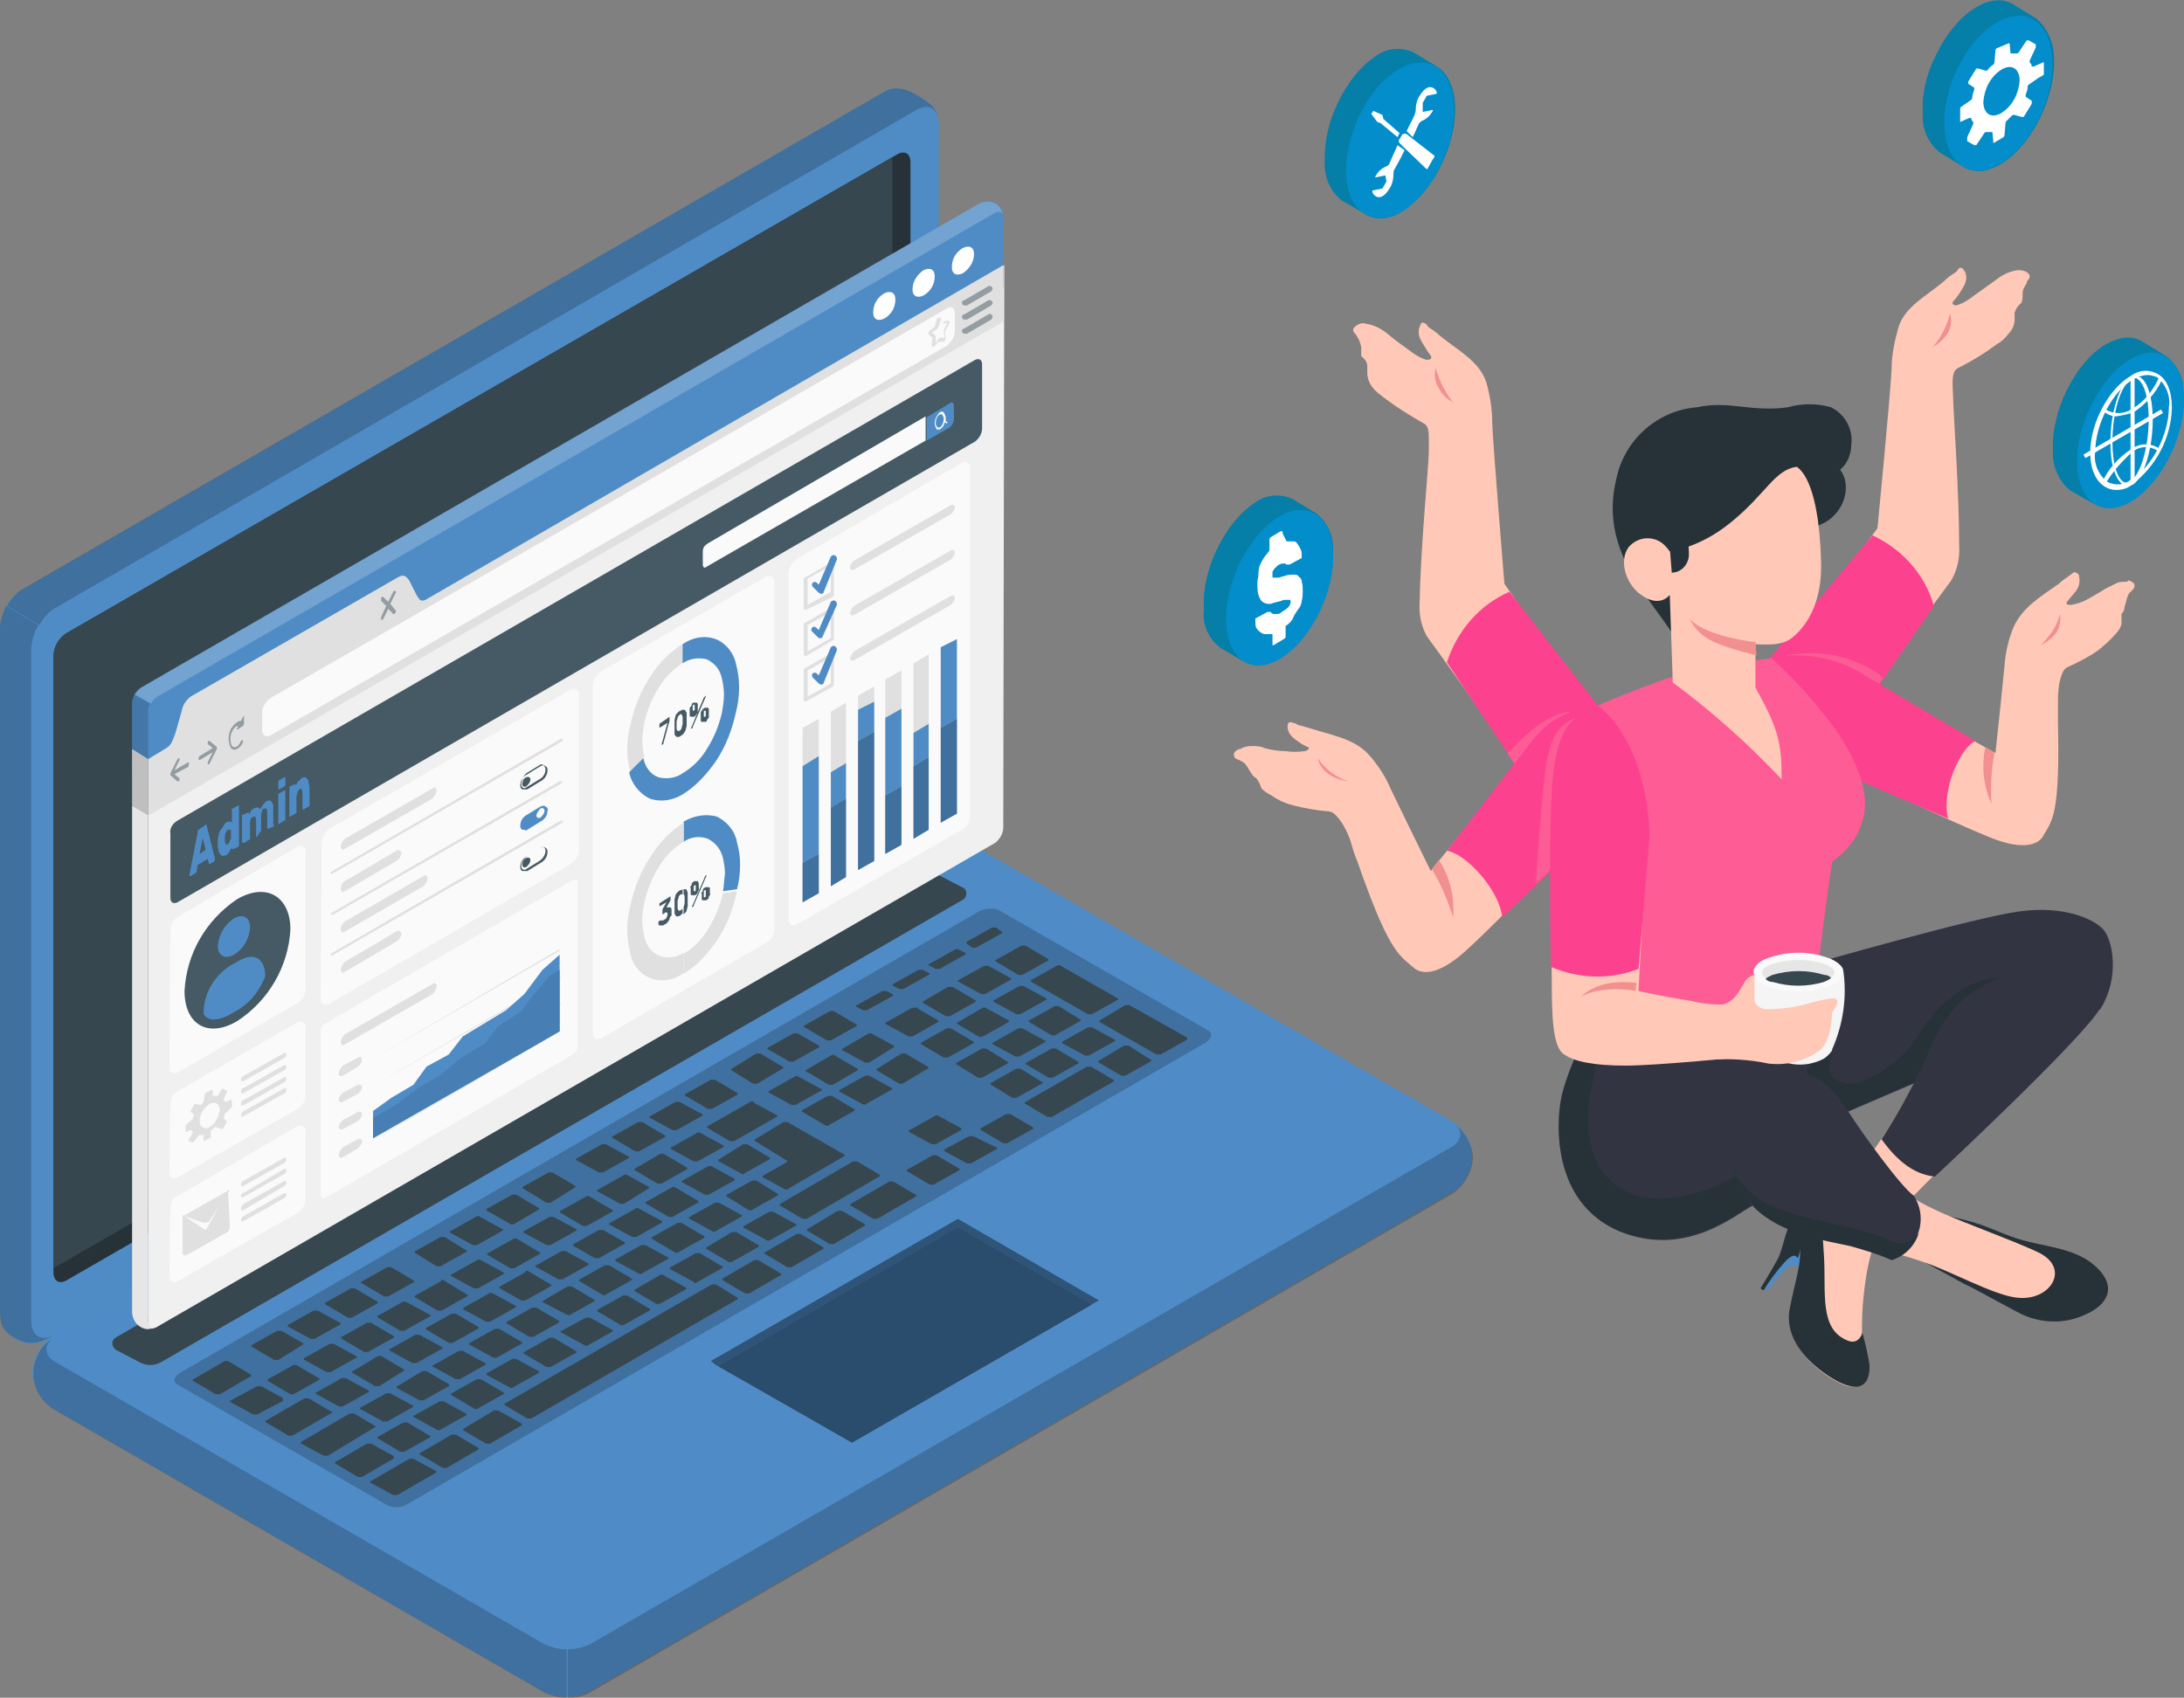 <?xml version="1.0" encoding="utf-8"?>
<!-- Generator: Adobe Illustrator 21.0.0, SVG Export Plug-In . SVG Version: 6.00 Build 0)  -->
<svg version="1.1" id="Layer_1" xmlns="http://www.w3.org/2000/svg" x="0px" y="0px"
     viewBox="0 0 216.6 168.4" style="enable-background:new 0 0 216.6 168.4;" xml:space="preserve">
    <rect x="0" y="0" width="216.6" height="168.4" fill="#808080" stroke="none"/>
    <title>Features Of Crm Lms Development</title>
    <style type="text/css">
	.st0{fill:#4F8CC7;}
	.st1{opacity:0.2;enable-background:new    ;}
	.st2{fill:#4F8CC6;}
	.st3{opacity:0.6;enable-background:new    ;}
	.st4{fill:#263238;}
	.st5{fill:#37474F;}
	.st6{opacity:0.4;enable-background:new    ;}
	.st7{opacity:0.45;enable-background:new    ;}
	.st8{fill:#E6E6E6;}
	.st9{fill:#F0F0F0;}
	.st10{opacity:0.2;fill:#FFFFFF;enable-background:new    ;}
	.st11{opacity:0.15;enable-background:new    ;}
	.st12{fill:#FFFFFF;}
	.st13{fill:#E0E0E0;}
	.st14{opacity:0.5;fill:#455A64;enable-background:new    ;}
	.st15{fill:#FAFAFA;}
	.st16{opacity:0.5;}
	.st17{fill:#455A64;}
	.st18{opacity:0.1;}
	.st19{fill:#323442;}
	.st20{fill:#FFC8B7;}
	.st21{fill:#FC428E;}
	.st22{fill:#FD5C95;}
	.st23{fill:#F28F8F;}
	.st24{fill:#F5F5F5;}
	.st25{fill:#057EA8;}
	.st26{fill:#038DCA;}
</style>
<title>Asset 10</title>
<g>
	<g id="Layer_1-2">
		<g id="freepik--Device--inject-12">
			<g id="freepik--Laptop--inject-12">
				<path class="st0" d="M3.2,136.1c0.1,1.5,0.9,2.9,2.2,3.7l48.5,28c1.4,0.7,3.1,0.7,4.5,0l85.4-49.4c2-1.1,2.8-3.6,1.7-5.6
					c-0.4-0.7-1-1.3-1.7-1.7l-48.6-28c-1.4-0.7-3.1-0.7-4.4,0L5.4,132.4C4.1,133.2,3.3,134.6,3.2,136.1z"/>
				<path class="st1" d="M146.1,114.8c-0.1,1.5-0.9,2.9-2.2,3.7l-85.4,49.4c-0.7,0.4-1.5,0.5-2.2,0.5v-4.8c0.8,0,1.5-0.2,2.2-0.5
					l85.4-49.3c1.1-0.6,1.2-1.6,0.4-2.3C145.3,112.3,146,113.5,146.1,114.8z"/>
				<path class="st1" d="M56.2,163.6v4.8c-0.8,0-1.5-0.2-2.2-0.5l-48.5-28c-2-1.1-2.8-3.6-1.7-5.6c0.3-0.7,0.9-1.2,1.5-1.6
					c-1,0.7-0.9,1.8,0.2,2.4l48.5,28C54.7,163.4,55.4,163.6,56.2,163.6z"/>
				<path class="st2" d="M1.1,132.5C0,131.8,0,130.7,0,129.3v-67c0.1-1.6,0.9-3,2.2-3.8L87.7,9.1c1.2-0.7,2.3-0.2,3.5,0.5
					s1.9,1.3,1.9,2.7v67.1c-0.1,1.6-0.9,3-2.2,3.8L5.5,132.4C3.6,133.7,2.3,133.4,1.1,132.5z"/>
				<path class="st1" d="M5.4,132.4c-1.9,1.2-3.1,0.9-4.3,0.1S0,130.7,0,129.3v-67c0-0.8,0.3-1.5,0.6-2.2L3.8,62
					c-0.4,0.7-0.6,1.4-0.7,2.2v67C3.2,132.6,4.2,133.1,5.4,132.4z"/>
				<path class="st1" d="M93.1,12.2c0-1.4-1-2-2.2-1.3L5.5,60.3c-0.7,0.4-1.2,1-1.6,1.7l-3.2-1.9l0,0c0.4-0.7,0.9-1.3,1.6-1.7
					L87.7,9.1c1.2-0.7,2.4-0.2,3.5,0.5S93.1,10.8,93.1,12.2z"/>
				<path class="st3" d="M93.1,12.2L93.1,12.2z"/>
				<path class="st4" d="M6.6,62.8L89,15.3c0.7-0.4,1.3-0.1,1.3,0.8v61.1c-0.1,0.9-0.6,1.8-1.3,2.3L6.6,127
					c-0.7,0.4-1.3,0.1-1.3-0.8v-61C5.3,64.2,5.8,63.3,6.6,62.8z"/>
				<path class="st5" d="M6.6,62.8c-0.8,0.5-1.3,1.4-1.3,2.3v60.7l81.9-47.3c0.8-0.5,1.3-1.4,1.3-2.3V15.6L6.6,62.8z"/>
				<path class="st5" d="M11.6,132.6l79.3-45.8c0.7-0.4,1.5-0.4,2.2,0l2.3,1.2c0.4,0.1,0.5,0.5,0.4,0.9c-0.1,0.2-0.2,0.3-0.4,0.4
					L16,135.1c-0.7,0.4-1.5,0.4-2.2,0l-2.3-1.2C11,133.5,11,132.9,11.6,132.6z"/>
				<path class="st1" d="M17.8,136.2l79.3-45.8c0.6-0.3,1.4-0.4,2-0.1l20.7,11.9c0.5,0.3,0.4,0.8-0.2,1.2l-79.2,45.8
					c-0.6,0.4-1.4,0.4-2,0.1l-20.7-11.9C17.1,137.1,17.2,136.6,17.8,136.2z"/>
				<path class="st5" d="M85.9,109.5l2.5-1.4c0.1,0,0.1-0.2,0-0.2l-2.2-1.2c-0.1,0-0.2,0-0.4,0l-2.5,1.4c-0.1,0-0.1,0.1-0.1,0.1
					s0,0.1,0.1,0.1l2.2,1.2C85.7,109.6,85.8,109.6,85.9,109.5z M82.4,104.7l-2.4,1.4c-0.1,0-0.1,0.2,0,0.2l2.2,1.3
					c0.1,0,0.2,0,0.4,0l2.4-1.4c0.1,0,0.1-0.2,0-0.2l-2.2-1.3C82.7,104.6,82.6,104.6,82.4,104.7L82.4,104.7z M74.4,109.3l-4.2,2.4
					c-0.1,0-0.1,0.2,0,0.2l2.2,1.3c0.1,0,0.2,0,0.4,0l4.2-2.4c0.1,0,0.1-0.1,0.1-0.1s0-0.1-0.1-0.1l-2.2-1.2
					C74.7,109.2,74.6,109.2,74.4,109.3z M78.8,106.8l-2.5,1.4c-0.1,0-0.1,0.2,0,0.2l2.2,1.2c0.1,0,0.2,0,0.4,0l2.5-1.4
					c0.1,0,0.1-0.1,0.1-0.1s0-0.1-0.1-0.1l-2.2-1.2C79.1,106.7,78.9,106.7,78.8,106.8z M69.1,112.4l-2.5,1.4c-0.1,0-0.1,0.1-0.1,0.1
					s0,0.1,0.1,0.1l2.2,1.2c0.1,0,0.2,0,0.4,0l2.5-1.4c0.1,0,0.1-0.2,0-0.2l-2.2-1.2C69.3,112.3,69.2,112.3,69.1,112.4L69.1,112.4z
					 M65.4,114.5l-2.4,1.4c-0.1,0-0.1,0.2,0,0.2l2.2,1.3c0.1,0,0.2,0,0.4,0l2.5-1.4c0.1,0,0.1-0.2,0-0.2l-2.2-1.3
					C65.7,114.4,65.6,114.4,65.4,114.5L65.4,114.5z M74.6,120l2.5-1.4c0.1,0,0.1-0.2,0-0.2l-2.1-1.3c-0.1,0-0.2,0-0.4,0l-2.5,1.4
					c-0.1,0-0.1,0.2,0,0.2l2.1,1.3C74.4,120.1,74.5,120.1,74.6,120z M71,122.1l2.5-1.4c0.1,0,0.1-0.1,0.1-0.1s0-0.1-0.1-0.1
					l-2.2-1.2c-0.1,0-0.2,0-0.4,0l-2.5,1.4c-0.1,0-0.1,0.2,0,0.2l2.2,1.2C70.7,122.2,70.9,122.2,71,122.1z M67.3,124.2l2.5-1.4
					c0.1,0,0.1-0.2,0-0.2l-2.2-1.3c-0.1,0-0.2,0-0.4,0l-2.5,1.4c-0.1,0-0.1,0.2,0,0.2l2.2,1.3C67.1,124.3,67.2,124.3,67.3,124.2
					L67.3,124.2z M63.7,126.3l2.5-1.4c0.1,0,0.1-0.1,0.1-0.1s0-0.1-0.1-0.1l-2.2-1.2c-0.1,0-0.2,0-0.4,0l-2.5,1.4
					c-0.1,0-0.1,0.2,0,0.2l2.2,1.2C63.5,126.4,63.6,126.4,63.7,126.3L63.7,126.3z M82.2,111.6l2.5-1.4c0.1,0,0.1-0.2,0-0.2l-2.2-1.3
					c-0.1,0-0.2,0-0.4,0l-2.5,1.4c-0.1,0-0.1,0.2,0,0.2l2.2,1.3C82,111.7,82.2,111.7,82.2,111.6L82.2,111.6z M78.2,117.9l5.5-3.2
					c0.1,0,0.1-0.2,0-0.2l-5.6-3.2c-0.1,0-0.2,0-0.4,0l-2.8,1.7c-0.1,0-0.1,0.2,0,0.2l3.1,1.9c0.1,0,0.1,0.1,0,0.2l-2.3,1.3
					c-0.1,0-0.1,0.2,0,0.2l2.2,1.2C78.1,118,78.2,118,78.2,117.9L78.2,117.9z M61.8,116.6l-2.5,1.4c-0.1,0-0.1,0.1-0.1,0.1
					s0,0.1,0.1,0.1l2.2,1.2c0.1,0,0.2,0,0.4,0l2.4-1.5c0.1-0.1,0.1-0.2,0-0.2l-2.2-1.2C62,116.5,61.9,116.5,61.8,116.6L61.8,116.6z
					 M58.1,118.7l-2.5,1.4c-0.1,0-0.1,0.2,0,0.2l2.2,1.3c0.1,0,0.2,0,0.4,0l2.5-1.4c0.1,0,0.1-0.2,0-0.2l-2.2-1.3
					C58.4,118.6,58.2,118.6,58.1,118.7z M38,141c0.1,0,0.2,0,0.4,0l2.5-1.4c0.1,0,0.1-0.2,0-0.2l-2.2-1.2c-0.1,0-0.2,0-0.4,0
					l-2.5,1.4c-0.1,0-0.1,0.1-0.1,0.1s0,0.1,0.1,0.1L38,141z M29.1,135.4l-2.5,1.4c-0.1,0-0.1,0.2,0,0.2l2.2,1.3c0.1,0,0.2,0,0.3,0
					l2.5-1.4c0.1,0,0.1-0.2,0-0.2l-2.2-1.3C29.4,135.4,29.2,135.4,29.1,135.4z M33.6,139.5c0.1,0,0.2,0,0.4,0l2.5-1.4
					c0.1,0,0.1-0.1,0.1-0.1s0-0.1-0.1-0.1l-2.2-1.2c-0.1,0-0.2,0-0.4,0l-2.5,1.4c-0.1,0-0.1,0.2,0,0.2L33.6,139.5z M43.7,141.8
					l2.5-1.4c0.1,0,0.1-0.2,0-0.2L44,139c-0.1,0-0.2,0-0.4,0l-2.5,1.4c-0.1,0-0.1,0.1-0.1,0.1s0,0.1,0.1,0.1l2.2,1.2
					C43.5,141.9,43.6,141.9,43.7,141.8L43.7,141.8z M39.7,144c0.1,0,0.2,0,0.4,0l2.5-1.4c0.1,0,0.1-0.2,0-0.2l-2.2-1.3
					c-0.1,0-0.2,0-0.4,0l-2.5,1.4c-0.1,0-0.1,0.2,0,0.2L39.7,144z M32.7,133.3l-2.5,1.4c-0.1,0-0.1,0.2,0,0.2l2.2,1.2
					c0.1,0,0.2,0,0.4,0l2.5-1.4c0.1,0,0.1-0.1,0.1-0.1s0-0.1-0.1-0.1l-2.2-1.2C33,133.3,32.8,133.3,32.7,133.3L32.7,133.3z
					 M50.9,122.9l-2.5,1.4c-0.1,0-0.1,0.2,0,0.2l2.2,1.3c0.1,0,0.2,0,0.4,0l2.5-1.4c0.1,0,0.1-0.2,0-0.2l-2.2-1.3
					C51.2,122.8,51,122.8,50.9,122.9L50.9,122.9z M36.4,131.2l-2.5,1.4c-0.1,0-0.1,0.2,0,0.2l2.2,1.3c0.1,0,0.2,0,0.4,0l2.5-1.4
					c0.1,0,0.1-0.2,0-0.2l-2.2-1.3C36.6,131.2,36.5,131.2,36.4,131.2z M54.5,120.7l-2.5,1.4c-0.1,0-0.1,0.1-0.1,0.1s0,0.1,0.1,0.1
					l2.2,1.2c0.1,0,0.2,0,0.4,0l2.5-1.4c0.1,0,0.1-0.2,0-0.2l-2.2-1.2C54.8,120.7,54.7,120.7,54.5,120.7z M47.3,125l-2.5,1.4
					c-0.1,0-0.1,0.2,0,0.2l2.2,1.2c0.1,0,0.2,0,0.4,0l2.5-1.4c0.1,0,0.1-0.2,0-0.2l-2.2-1.2C47.5,124.9,47.4,124.9,47.3,125z
					 M43.7,127.1l-2.5,1.4c-0.1,0-0.1,0.2,0,0.2l2.2,1.3c0.1,0,0.2,0,0.4,0l2.5-1.4c0.1,0,0.1-0.2,0-0.2L44,127
					C43.9,126.9,43.8,126.9,43.7,127.1L43.7,127.1z M40,129.1l-2.5,1.4c-0.1,0-0.1,0.2,0,0.2l2.2,1.3c0.1,0,0.2,0,0.4,0l2.5-1.4
					c0.1,0,0.1-0.1,0.1-0.1s0-0.1-0.1-0.1l-2.2-1.2C40.2,129.1,40.1,129.1,40,129.1L40,129.1z M56.4,130.5l2.5-1.4
					c0.1,0,0.1-0.2,0-0.2l-2.2-1.3c-0.1,0-0.2,0-0.4,0l-2.4,1.4c-0.1,0-0.1,0.2,0,0.2l2.3,1.2C56.3,130.4,56.4,130.4,56.4,130.5
					L56.4,130.5z M90.4,100l-2.5,1.4c-0.1,0-0.1,0.1-0.1,0.1s0,0.1,0.1,0.1l2.2,1.2c0.1,0,0.2,0,0.4,0l2.5-1.4c0.1,0,0.1-0.2,0-0.2
					l-2.2-1.3C90.7,100,90.5,100,90.4,100L90.4,100z M86,102.6l-2.4,1.4c-0.1,0-0.1,0.1-0.1,0.1s0,0.1,0.1,0.1l2.2,1.2
					c0.1,0,0.2,0,0.4,0l2.4-1.5c0.1,0,0.1-0.2,0-0.2l-2.2-1.2C86.2,102.5,86.1,102.5,86,102.6L86,102.6z M94,97.9l-2.4,1.4
					c-0.1,0-0.1,0.2,0,0.2l2.2,1.3c0.1,0,0.2,0,0.4,0l2.5-1.4c0.1,0,0.1-0.2,0-0.2l-2.2-1.3C94.3,97.9,94.1,97.9,94,97.9z
					 M73.8,116.4l2.5-1.4c0.1,0,0.1-0.2,0-0.2l-2.2-1.3c-0.1,0-0.2,0-0.4,0l-2.4,1.5c-0.1,0-0.1,0.2,0,0.2l2.2,1.2
					C73.7,116.5,73.8,116.5,73.8,116.4L73.8,116.4z M98,95.8c-0.1,0-0.2,0-0.4,0l-2.5,1.4c-0.1,0-0.1,0.1-0.1,0.1s0,0.1,0.1,0.1
					l2.2,1.2c0.1,0,0.2,0,0.4,0l2.5-1.4c0.1,0,0.1-0.2,0-0.2L98,95.8z M60.1,128.4l2.5-1.4c0.1,0,0.1-0.2,0-0.2l-2.2-1.3
					c-0.1,0-0.2,0-0.4,0l-2.5,1.4c-0.1,0-0.1,0.2,0,0.2l2.2,1.3C59.8,128.5,60,128.5,60.1,128.4L60.1,128.4z M104.6,102.7l2.5-1.4
					c0.1,0,0.1-0.2,0-0.2l-2.1-1.3c-0.1,0-0.2,0-0.4,0l-2.5,1.4c-0.1,0-0.1,0.2,0,0.2l2.2,1.3C104.4,102.7,104.5,102.7,104.6,102.7z
					 M97.5,102.8l2.5-1.4c0.1,0,0.1-0.2,0-0.2l-2.2-1.2c-0.1-0.1-0.2-0.1-0.4,0l-2.4,1.4c-0.1,0-0.1,0.2,0,0.2l2.2,1.3
					C97.3,102.8,97.5,102.8,97.5,102.8L97.5,102.8z M101.5,97.8c-0.1,0-0.2,0-0.4,0l-2.5,1.4c-0.1,0-0.1,0.2,0,0.2l2.2,1.2
					c0.1,0,0.2,0,0.4,0l2.5-1.4c0.1,0,0.1-0.1,0.1-0.1s0-0.1-0.1-0.1L101.5,97.8z M102.3,97.4l5.6,3.2c0.1,0,0.2,0,0.4,0l2.5-1.4
					c0.1,0,0.1-0.1,0.1-0.1s0-0.1-0.1-0.1l-5.6-3.2c-0.1-0.1-0.2-0.1-0.4,0l-2.5,1.4C102.2,97.2,102.2,97.3,102.3,97.4z M93.9,102
					l-2.5,1.4c-0.1,0-0.1,0.2,0,0.2l2.2,1.3c0.1,0,0.2,0,0.4,0l2.5-1.4c0.1,0,0.1-0.2,0-0.2l-2.2-1.3C94.1,102,94,102,93.9,102z
					 M66.6,117.8l-2.5,1.4c-0.1,0-0.1,0.2,0,0.2l2.2,1.3c0.1,0,0.2,0,0.4,0l2.5-1.4c0.1,0,0.1-0.2,0-0.2l-2.2-1.3
					C66.9,117.7,66.7,117.7,66.6,117.8L66.6,117.8z M100.7,104.8c0.1,0,0.2,0,0.4,0l2.5-1.4c0.1,0,0.1-0.1,0.1-0.1s0-0.1-0.1-0.1
					l-2.2-1.2c-0.1,0-0.2,0-0.4,0l-2.5,1.4c-0.1,0-0.1,0.2,0,0.2L100.7,104.8z M70.2,115.7l-2.5,1.4c-0.1,0-0.1,0.1-0.1,0.1
					s0,0.1,0.1,0.1l2.2,1.2c0.1,0,0.2,0,0.4,0l2.5-1.4c0.1-0.1,0.1-0.2,0-0.2l-2.2-1.2C70.5,115.6,70.3,115.7,70.2,115.7z
					 M41.6,138.9c0.1,0,0.2,0,0.4,0l2.5-1.4c0.1,0,0.1-0.2,0-0.2l-2.2-1.3c-0.1,0-0.2,0-0.4,0l-2.5,1.5c-0.1,0-0.1,0.2,0,0.2
					L41.6,138.9z M37.5,134.5L35,136c-0.1,0-0.1,0.2,0,0.2l2.2,1.3c0.1,0,0.2,0,0.4,0L40,136c0.1,0,0.1-0.2,0-0.2l-2.2-1.3
					C37.7,134.5,37.6,134.5,37.5,134.5L37.5,134.5z M45.6,136.8l2.5-1.4c0.1,0,0.1-0.2,0-0.2l-2.2-1.2c-0.1,0-0.2,0-0.4,0l-2.5,1.4
					c-0.1,0-0.1,0.1-0.1,0.1s0,0.1,0.1,0.1l2.2,1.2C45.3,136.8,45.5,136.8,45.6,136.8L45.6,136.8z M49.2,134.7l2.5-1.4
					c0.1,0,0.1-0.2,0-0.2l-2.2-1.3c-0.1,0-0.2,0-0.4,0l-2.5,1.4c-0.1,0-0.1,0.2,0,0.2l2.2,1.2C49,134.7,49.1,134.7,49.2,134.7z
					 M52.9,132.6l2.5-1.4c0.1,0,0.1-0.2,0-0.2l-2.2-1.3c-0.1,0-0.2,0-0.4,0l-2.5,1.4c-0.1,0-0.1,0.2,0,0.2l2.2,1.3
					C52.6,132.6,52.8,132.6,52.9,132.6z M41.2,132.4l-2.5,1.4c-0.1,0-0.1,0.2,0,0.2l2.2,1.2c0.1,0,0.2,0,0.4,0l2.5-1.4
					c0.1,0,0.1-0.1,0.1-0.1s0-0.1-0.1-0.1l-2.2-1.2C41.4,132.4,41.3,132.4,41.2,132.4z M44.8,130.3l-2.5,1.4c-0.1,0-0.1,0.2,0,0.2
					l2.2,1.3c0.1,0,0.2,0,0.4,0l2.5-1.4c0.1,0,0.1-0.2,0-0.2l-2.2-1.3C45.1,130.3,44.9,130.3,44.8,130.3z M59.4,122l-2.5,1.4
					c-0.1,0-0.1,0.2,0,0.2l2.1,1.2c0.1,0,0.2,0,0.4,0l2.5-1.4c0.1,0,0.1-0.2,0-0.2l-2.1-1.2C59.6,122,59.5,122,59.4,122z
					 M55.7,124.1l-2.5,1.4c-0.1,0-0.1,0.1-0.1,0.1s0,0.1,0.1,0.1l2.2,1.2c0.1,0,0.2,0,0.4,0l2.5-1.4c0.1,0,0.1-0.2,0-0.2l-2.2-1.2
					C56,124.1,55.8,124.1,55.7,124.1z M63,119.9l-2.5,1.4c-0.1,0-0.1,0.1-0.1,0.1s0,0.1,0.1,0.1l2.2,1.2c0.1,0,0.2,0,0.4,0l2.5-1.4
					c0.1,0,0.1-0.2,0-0.2l-2.2-1.2C63.3,119.8,63.1,119.8,63,119.9z M48.5,128.3l-2.5,1.4c-0.1,0-0.1,0.2,0,0.2l2.2,1.2
					c0.1,0,0.2,0,0.4,0l2.5-1.4c0.1,0,0.1-0.2,0-0.2l-2.2-1.2C48.7,128.2,48.5,128.2,48.5,128.3L48.5,128.3z M52.1,126.2l-2.5,1.4
					c-0.1,0-0.1,0.2,0,0.2l2.1,1.2c0.1,0,0.2,0,0.4,0l2.5-1.4c0.1,0,0.1-0.2,0-0.2l-2.2-1.3C52.3,126,52.1,126,52.1,126.2
					L52.1,126.2z M47.4,139.7l2.5-1.4c0.1,0,0.1-0.2,0-0.2l-2.2-1.3c-0.1,0-0.2,0-0.4,0l-2.5,1.4c-0.1,0-0.1,0.2,0,0.2l2.2,1.3
					C47.1,139.8,47.3,139.8,47.4,139.7L47.4,139.7z M28.1,138.7l-2.2-1.2c-0.1,0-0.2,0-0.4,0l-2.6,1.4c-0.1,0-0.1,0.2,0,0.2l2.2,1.2
					c0.1,0,0.2,0,0.4,0L28,139c0.1,0,0.1-0.2,0-0.2L28.1,138.7z M32.8,140l-2.2-1.3c-0.1,0-0.2,0-0.4,0l-3.8,2.2
					c-0.1,0-0.1,0.2,0,0.2l2.2,1.3c0.1,0,0.2,0,0.4,0l3.8-2.2C33,140.2,33,140,32.8,140z M24.8,136.3l-2.2-1.3c-0.1,0-0.2,0-0.3,0
					l-3.1,1.8c-0.1,0-0.1,0.2,0,0.2l2.2,1.3c0.1,0,0.2,0,0.4,0l3.1-1.8C24.9,136.4,24.9,136.3,24.8,136.3L24.8,136.3z M27.2,134.9
					c0.1,0,0.2,0,0.4,0l2.4-1.5c0.1,0,0.1-0.2,0-0.2l-2.1-1.2c-0.1,0-0.2,0-0.4,0l-2.5,1.4c-0.1,0-0.1,0.2,0,0.2L27.2,134.9z
					 M37.3,141.5l-2.2-1.3c-0.1,0-0.2,0-0.4,0l-4.8,2.8c-0.1,0.1-0.1,0.2,0,0.2l2.2,1.2c0.1,0,0.2,0,0.4,0L37.3,141.5
					C37.4,141.6,37.4,141.5,37.3,141.5L37.3,141.5z M39,144.4l-2.2-1.2c-0.1,0-0.2,0-0.4,0l-3.1,1.8c-0.1,0-0.1,0.2,0,0.2l2.2,1.3
					c0.1,0,0.2,0,0.4,0l3.1-1.8C39.1,144.6,39.1,144.5,39,144.4z M54.2,119.3c0.1,0,0.2,0,0.4,0l2.4-1.5c0.1,0,0.1-0.2,0-0.2
					l-2.2-1.3c-0.1,0-0.2,0-0.4,0l-2.5,1.4c-0.1,0-0.1,0.2,0,0.2L54.2,119.3z M46.9,123.5c0.1,0,0.2,0,0.4,0l2.5-1.4
					c0.1,0,0.1-0.2,0-0.2l-2.2-1.2c-0.1-0.1-0.2-0.1-0.4,0l-2.5,1.4c-0.1,0-0.1,0.1-0.1,0.1s0,0.1,0.1,0.1L46.9,123.5z M30.8,132.8
					c0.1,0,0.2,0,0.4,0l2.5-1.4c0.1,0,0.1-0.2,0-0.2l-2.2-1.2c-0.1,0-0.2,0-0.4,0l-2.5,1.4c-0.1,0.1-0.1,0.2,0,0.2L30.8,132.8z
					 M50.6,121.4c0.1,0.1,0.2,0.1,0.4,0l2.4-1.4c0.1,0,0.1-0.2,0-0.2l-2.2-1.3c-0.1,0-0.2,0-0.4,0l-2.5,1.4c-0.1,0-0.1,0.2,0,0.2
					L50.6,121.4z M43.3,125.6c0.1,0,0.2,0,0.4,0l2.5-1.4c0.1,0,0.1-0.2,0-0.2l-2.1-1.3c-0.1,0-0.2,0-0.4,0l-2.5,1.4
					c-0.1,0-0.1,0.2,0,0.2L43.3,125.6z M41,144.7c-0.1,0-0.2,0-0.4,0l-3.8,2.2c-0.1,0-0.1,0.1-0.1,0.1s0,0.1,0.1,0.1l2.2,1.2
					c0.1,0,0.2,0,0.4,0l3.8-2.2c0.1,0,0.1-0.2,0-0.2L41,144.7z M38.1,128.6c0.1,0,0.2,0,0.4,0l2.5-1.4c0.1,0,0.1-0.2,0-0.2l-2.2-1.3
					c-0.1,0-0.2,0-0.4,0l-2.5,1.4c-0.1,0-0.1,0.1-0.1,0.1s0,0.1,0.1,0.1L38.1,128.6z M34.5,130.7c0.1,0,0.2,0,0.4,0l2.5-1.4
					c0.1,0,0.1-0.2,0-0.2l-2.2-1.3c-0.1,0-0.2,0-0.4,0l-2.5,1.4c-0.1,0-0.1,0.2,0,0.2L34.5,130.7z M108.2,105.8c-0.1,0-0.2,0-0.4,0
					l-6.1,3.5c-0.1,0-0.1,0.2,0,0.2l2.2,1.3c0.1,0,0.2,0,0.4,0l6.1-3.5c0.1,0,0.1-0.2,0-0.2L108.2,105.8z M100.2,110.5
					c-0.1,0-0.2,0-0.4,0l-2.5,1.4c-0.1,0-0.1,0.2,0,0.2l2.2,1.3c0.1,0,0.2,0,0.4,0l2.5-1.4c0.1,0,0.1-0.2,0-0.2L100.2,110.5z
					 M50.9,137.6l2.5-1.4c0.1,0,0.1-0.2,0-0.2l-2.2-1.2c-0.1,0-0.2,0-0.4,0l-2.5,1.4c-0.1,0-0.1,0.2,0,0.2l2.2,1.2
					C50.7,137.7,50.8,137.7,50.9,137.6L50.9,137.6z M92.9,114.6c-0.1,0-0.2,0-0.4,0L90,116c-0.1,0-0.1,0.2,0,0.2l2.2,1.3
					c0.1,0,0.2,0,0.4,0l2.5-1.4c0.1,0,0.1-0.2,0-0.2L92.9,114.6z M111.9,103.7c-0.1,0-0.2,0-0.4,0l-2.5,1.5c-0.1,0-0.1,0.2,0,0.2
					l2.2,1.3c0.1,0,0.2,0,0.4,0l2.5-1.4c0.1,0,0.1-0.2,0-0.2L111.9,103.7z M117.7,102.9l-5.7-3.2c-0.1,0-0.2,0-0.4,0l-2.5,1.5
					c-0.1,0-0.1,0.2,0,0.2l5.6,3.2c0.1,0,0.2,0,0.4,0l2.5-1.4C117.8,103.1,117.8,103,117.7,102.9L117.7,102.9z M79.4,122.4
					c-0.1,0-0.2,0-0.4,0l-3.1,1.8c-0.1,0-0.1,0.2,0,0.2l2.2,1.3c0.1,0,0.2,0,0.4,0l3.1-1.8c0.1,0,0.1-0.2,0-0.2L79.4,122.4z
					 M88.6,117.2c-0.1,0-0.2,0-0.4,0l-3.8,2.2c-0.1,0-0.1,0.2,0,0.2l2.2,1.3c0.1,0,0.2,0,0.4,0l3.8-2.2c0.1,0,0.1-0.2,0-0.2
					L88.6,117.2z M71,127.4c-0.1,0-0.2,0-0.4,0l-20.5,11.8c-0.1,0-0.1,0.2,0,0.2l2.2,1.3c0.1,0,0.2,0,0.4,0l20.4-11.8
					c0.1,0,0.1-0.2,0-0.2L71,127.4z M49.4,139.9c-0.1,0-0.2,0-0.4,0l-3,1.8c-0.1,0-0.1,0.2,0,0.2l2.2,1.3c0.1,0,0.2,0,0.4,0l3.1-1.8
					c0.1-0.1,0.1-0.2,0-0.2L49.4,139.9z M75.2,125c-0.1,0-0.2,0-0.4,0l-3.1,1.8c-0.1,0-0.1,0.2,0,0.2l2.2,1.3c0.1,0,0.2,0,0.4,0
					l3.1-1.8c0.1,0,0.1-0.2,0-0.2L75.2,125z M45.2,142.3c-0.1,0-0.2,0-0.4,0l-3.1,1.8c-0.1,0-0.1,0.2,0,0.2l2.2,1.3
					c0.1,0,0.2,0,0.4,0l3.1-1.8c0.1,0,0.1-0.2,0-0.2L45.2,142.3z M83.5,120.1c-0.1,0-0.2,0-0.4,0l-3,1.8c-0.1,0-0.1,0.2,0,0.2
					l2.2,1.3c0.1,0,0.2,0,0.4,0l3-1.8c0.1,0,0.1-0.1,0.1-0.1s0-0.1-0.1-0.1L83.5,120.1z M96.5,112.7c-0.1,0-0.2,0-0.4,0l-2.4,1.3
					c-0.1,0-0.1,0.2,0,0.2l2.2,1.2c0.1,0,0.2,0,0.4,0l2.5-1.4c0.1,0,0.1-0.1,0.1-0.1s0-0.1-0.1-0.1L96.5,112.7z M104.4,106.9
					l2.5-1.4c0.1,0,0.1-0.2,0-0.2l-2.2-1.3c-0.1,0-0.2,0-0.4,0l-2.5,1.4c-0.1,0-0.1,0.2,0,0.2l2.2,1.3
					C104.1,106.9,104.3,106.9,104.4,106.9z M89.5,107.5L92,106c0.1,0,0.1-0.2,0-0.2l-2.2-1.3c-0.1,0-0.2,0-0.4,0L87,106
					c-0.1,0-0.1,0.2,0,0.2l2.2,1.3C89.3,107.5,89.4,107.5,89.5,107.5L89.5,107.5z M80,120.9l7.2-4.2c0.1,0,0.1-0.2,0-0.2l-2.2-1.3
					c-0.1,0-0.2,0-0.4,0l-7.2,4.2c-0.1,0-0.1,0.2,0,0.2l2.2,1.3C79.8,120.9,79.9,120.9,80,120.9L80,120.9z M100.4,108.9
					c0.1,0,0.2,0,0.4,0l2.5-1.4c0.1,0,0.1-0.1,0.1-0.1s0-0.1-0.1-0.1l-2.1-1.3c-0.1,0-0.2,0-0.4,0l-2.5,1.4c-0.1,0-0.1,0.2,0,0.2
					L100.4,108.9z M97.4,106.9l2.5-1.4c0.1,0,0.1-0.2,0-0.2l-2.1-1.3c-0.1,0-0.2,0-0.4,0l-2.5,1.4c-0.1,0-0.1,0.2,0,0.2l2.1,1.3
					C97.1,106.9,97.2,106.9,97.4,106.9L97.4,106.9z M76.4,123l2.5-1.4c0.1,0,0.1-0.1,0.1-0.1s0-0.1-0.1-0.1l-2.2-1.2
					c-0.1,0-0.2,0-0.4,0l-2.5,1.4c-0.1,0-0.1,0.2,0,0.2L76,123C76.1,123.1,76.2,123.1,76.4,123z M92.4,113.5c0.1,0,0.2,0,0.4,0
					l2.5-1.4c0.1,0,0.1-0.2,0-0.2l-2.2-1.2c-0.1-0.1-0.2-0.1-0.4,0l-2.5,1.4c-0.1,0-0.1,0.2,0,0.2L92.4,113.5z M58.2,133.5l2.5-1.4
					c0.1,0,0.1-0.2,0-0.2l-2.2-1.2c-0.1,0-0.2,0-0.4,0l-2.4,1.3c-0.1,0-0.1,0.1-0.1,0.1s0,0.1,0.1,0.1l2.2,1.2
					C58,133.5,58.1,133.5,58.2,133.5L58.2,133.5z M61.9,131.4l2.5-1.4c0.1,0,0.1-0.2,0-0.2l-2.2-1.3c-0.1,0-0.2,0-0.4,0l-2.5,1.4
					c-0.1,0-0.1,0.2,0,0.2l2.2,1.3C61.6,131.5,61.7,131.5,61.9,131.4L61.9,131.4z M54.6,135.6l2.5-1.4c0.1,0,0.1-0.2,0-0.2l-2.2-1.3
					c-0.1,0-0.2,0-0.4,0l-2.5,1.4c-0.1,0-0.1,0.2,0,0.2l2.2,1.3C54.3,135.6,54.5,135.6,54.6,135.6z M69.1,127.2l2.5-1.4
					c0.1,0,0.1-0.2,0-0.2l-2.2-1.3c-0.1,0-0.2,0-0.4,0l-2.5,1.4c-0.1,0-0.1,0.2,0,0.2l2.2,1.2C68.9,127.3,69,127.3,69.1,127.2
					L69.1,127.2z M65.5,129.3l2.5-1.4c0.1,0,0.1-0.2,0-0.2l-2.2-1.2c-0.1-0.1-0.2-0.1-0.4,0l-2.4,1.4c-0.1,0-0.1,0.2,0,0.2l2.2,1.3
					C65.3,129.3,65.4,129.3,65.5,129.3L65.5,129.3z M72.7,125.1l2.5-1.4c0.1,0,0.1-0.2,0-0.2l-2.2-1.3c-0.1,0-0.2,0-0.4,0l-2.5,1.5
					c-0.1,0-0.1,0.2,0,0.2l2.2,1.3C72.5,125.2,72.6,125.2,72.7,125.1L72.7,125.1z M92.8,96.1c0.1,0,0.2,0,0.4,0l2.5-1.4
					c0.1,0,0.1-0.2,0-0.2l-0.6-0.3c-0.1-0.1-0.3-0.1-0.4,0l-2.5,1.4c-0.1,0-0.1,0.1-0.1,0.1s0,0.1,0.1,0.1L92.8,96.1z M74.7,107.5
					c0.1,0,0.2,0,0.4,0l2.5-1.5c0.1,0,0.1-0.2,0-0.2l-2.2-1.3c-0.1,0-0.2,0-0.4,0l-2.4,1.5c-0.1,0-0.1,0.2,0,0.2L74.7,107.5z
					 M82,103.2c0.1,0,0.2,0,0.4,0l2.5-1.4c0.1,0,0.1-0.2,0-0.2l-2.2-1.3c-0.1,0-0.2,0-0.4,0l-2.5,1.4c-0.1,0-0.1,0.2,0,0.2L82,103.2
					z M70.2,110c0.1,0,0.2,0,0.4,0l2.5-1.4c0.1,0,0.1-0.2,0-0.2l-2.2-1.3c-0.1,0-0.2,0-0.4,0l-2.5,1.4c-0.1,0-0.1,0.2,0,0.2
					L70.2,110z M78.3,105.3c0.1,0,0.2,0,0.4,0l2.5-1.4c0.1,0,0.1-0.2,0-0.2l-2.1-1.2c-0.1,0-0.2,0-0.4,0l-2.5,1.4
					c-0.1,0-0.1,0.1-0.1,0.1s0,0.1,0.1,0.1L78.3,105.3z M63,114.2c0.1,0,0.2,0,0.4,0l2.5-1.4c0.1,0,0.1-0.2,0-0.2l-2.2-1.3
					c-0.1,0-0.2,0-0.4,0l-2.5,1.4c-0.1,0-0.1,0.2,0,0.2L63,114.2z M66.7,112.1c0.1,0,0.2,0,0.4,0l2.5-1.4c0.1,0,0.1-0.1,0.1-0.1
					s0-0.1-0.1-0.1l-2.2-1.2c-0.1,0-0.2,0-0.4,0l-2.5,1.4c-0.1,0-0.1,0.2,0,0.2L66.7,112.1z M85.6,100.2c0.1,0,0.2,0,0.4,0l2.5-1.4
					c0.1,0,0.1-0.2,0-0.2l-0.6-0.3c-0.1,0-0.2,0-0.4,0L85,99.7c-0.1,0-0.1,0.1-0.1,0.1s0,0.1,0.1,0.1L85.6,100.2z M96.4,94
					c0.1,0,0.2,0,0.4,0l2.5-1.4c0.1,0,0.1-0.1,0.1-0.1s0-0.1-0.1-0.1L98.8,92c-0.1,0-0.2,0-0.4,0l-2.5,1.4c-0.1,0-0.1,0.2,0,0.2
					L96.4,94z M101,96.7c0.1,0,0.2,0,0.4,0l2.5-1.4c0.1,0,0.1-0.2,0-0.2l-2.2-1.3c-0.1,0-0.2,0-0.4,0l-2.5,1.4c-0.1,0-0.1,0.2,0,0.2
					L101,96.7z M108,104.7l2.5-1.4c0.1,0,0.1-0.1,0.1-0.1s0-0.1-0.1-0.1l-2.2-1.2c-0.1,0-0.2,0-0.4,0l-2.5,1.4
					c-0.1,0.1-0.1,0.2,0,0.2l2.2,1.2C107.7,104.7,107.9,104.7,108,104.7z M89.2,98.1c0.1,0,0.2,0,0.4,0l2.5-1.4
					c0.1,0,0.1-0.1,0.1-0.1s0-0.1-0.1-0.1l-0.6-0.3c-0.1,0-0.2,0-0.4,0l-2.5,1.4c-0.1,0-0.1,0.2,0,0.2L89.2,98.1z M59.4,116.3
					c0.1,0,0.2,0,0.4,0l2.5-1.4c0.1,0,0.1-0.1,0.1-0.1s0-0.1-0.1-0.1l-2.2-1.2c-0.1,0-0.2,0-0.4,0l-2.5,1.4c-0.1,0-0.1,0.2,0,0.2
					L59.4,116.3z"/>
				<polygon class="st6" points="70.5,135 71,135.4 84.5,143.1 108.6,129.2 109,129 95,120.9 				"/>
				<polygon class="st2" points="108.3,129.4 95,121.7 71.2,135.5 84.5,143.1 				"/>
				<polygon class="st7" points="108.3,129.4 95,121.7 71.2,135.5 84.5,143.1 				"/>
			</g>
		</g>
		<g id="freepik--Window--inject-12">
			<g id="freepik--window--inject-12-2">
				<path class="st8" d="M15.6,131.6c-0.2,0.1-0.4,0.2-0.7,0.2c-0.3,0.1-0.7,0-1-0.2c-0.5-0.3-0.8-0.9-0.8-1.5V79.9l1.6,0.9V131
					c0,0.4,0.2,0.6,0.5,0.6C15.3,131.7,15.4,131.6,15.6,131.6z"/>
				<path class="st9" d="M99.5,82.1c0,0.6-0.4,1.2-0.8,1.5l-83.1,48c-0.5,0.3-0.9,0-0.9-0.5V75.3l2.4-1.4c0.5-0.3,1.2-4.4,1.7-4.7
					l20.5-11.8c0.5-0.3,1.6,2.8,2.1,2.5l58.2-33.6L99.5,82.1z"/>
				<path class="st2" d="M13.9,77.9c-0.5-0.3-0.8-0.9-0.8-1.5v-6.7c0-0.6,0.4-1.2,0.9-1.5l83.1-48c0.8-0.5,1.7-0.2,2.2,0.5l0,0
					c0.2,0.3,0.2,0.6,0.2,0.9v6.7c0,0.6-0.4,1.2-0.8,1.5l-83.1,48C15,78.1,14.4,78.2,13.9,77.9z"/>
				<path class="st10" d="M99.5,21.5c0-0.5-0.4-0.6-0.8-0.4l-83.1,48c-0.3,0.2-0.5,0.4-0.6,0.7l-1.6-0.9c0.2-0.3,0.4-0.5,0.6-0.7
					l83.1-48c0.8-0.4,1.8-0.2,2.2,0.6C99.4,21,99.5,21.3,99.5,21.5z"/>
				<path class="st11" d="M14.9,69.8c-0.2,0.3-0.2,0.5-0.2,0.8v10.2l-1.6-0.9V69.6c0-0.1,0-0.1,0-0.2c0-0.2,0.1-0.4,0.2-0.5
					L14.9,69.8z"/>
				<path class="st12" d="M95.5,24.6c0.6-0.3,1.1-0.1,1.1,0.6c0,0.8-0.5,1.5-1.1,1.9c-0.6,0.3-1.1,0.1-1.1-0.6
					C94.4,25.7,94.8,25,95.5,24.6z"/>
				<path class="st12" d="M91.6,26.8c0.6-0.3,1.1-0.1,1.1,0.6c0,0.8-0.4,1.5-1.1,1.9c-0.6,0.3-1.1,0.1-1.1-0.6
					C90.5,27.9,91,27.2,91.6,26.8z"/>
				<path class="st12" d="M87.7,29.1c0.6-0.3,1.1-0.1,1.1,0.6c0,0.8-0.4,1.5-1.1,1.9c-0.6,0.3-1.1,0.1-1.1-0.6
					C86.6,30.2,87,29.5,87.7,29.1z"/>
				<path class="st13" d="M99.5,26.3v5.6l-84.8,49v-5.6l1.8-1.1c0.5-0.3,0.6-0.7,0.9-1.5l0.6-2.1c0.1-0.6,0.4-1.1,0.9-1.5l20.5-11.8
					c0.5-0.3,0.8-0.3,1.2,0.3l0.7,1.4c0.3,0.5,0.4,0.7,0.9,0.5L99.5,26.3z"/>
				<polygon class="st13" points="14.7,75.3 14.7,80.9 13.1,79.9 13.1,74.3 				"/>
				<polygon class="st11" points="14.7,75.3 14.7,80.9 13.1,79.9 13.1,74.3 				"/>
				<path class="st14" d="M18.7,75.6l-1.4,0.8l0.5-1c0-0.1,0-0.2,0-0.2s-0.1,0-0.2,0.1l-0.7,1.4l0,0v0.2l0,0l0,0l0,0l0.7,0.6h0.1
					c0,0,0.1,0,0.1-0.1s0-0.2,0-0.2l-0.5-0.4l1.3-0.7c0.1,0,0.1-0.1,0.1-0.2C18.8,75.7,18.7,75.6,18.7,75.6z"/>
				<path class="st14" d="M19.8,75l1.3-0.8l-0.5-0.4c0,0,0-0.1,0-0.2s0.1-0.1,0.2-0.1l0.7,0.6l0,0l0,0l0,0v0.2l0,0l-0.7,1.4
					c0,0,0,0.1-0.1,0.1c0,0,0,0-0.1,0c0-0.1,0-0.2,0-0.2l0.5-1l-1.3,0.8c0,0-0.1,0-0.1-0.1C19.7,75.1,19.7,75.1,19.8,75z"/>
				<path class="st14" d="M24.2,71.1c0-0.1-0.1-0.1-0.1,0l-0.2,0.4c-0.3,0-0.7,0.3-1,0.8c-0.3,0.6-0.3,1.3,0,1.9
					c0.2,0.2,0.4,0.2,0.6,0.1c0.3-0.2,0.5-0.4,0.6-0.7c0-0.1,0-0.2,0-0.2s-0.1,0-0.2,0.1C23.7,74,23.3,74.3,23,74
					c-0.2-0.4-0.2-1,0-1.4s0.4-0.6,0.6-0.6l-0.1,0.3c0,0.1,0,0.2,0,0.1l0.6-0.4c0,0,0.1-0.1,0.1-0.2V71.1z"/>
				<path class="st14" d="M38.7,59.9l0.5-1c0.1-0.1,0.1-0.2,0-0.3c0,0-0.2,0-0.2,0.1l-0.5,1L38,59.2c0,0-0.2,0-0.2,0.1s0,0.2,0,0.3
					l0.5,0.5l-0.5,1.1c0,0.1,0,0.2,0,0.3h0.1l0,0l0.1-0.1l0.5-1l0.5,0.5h0.1l0,0l0.1-0.1c0.1-0.1,0.1-0.2,0-0.3l0,0L38.7,59.9z"/>
				<path class="st15" d="M26,72.4v-1.7c0-0.6,0.4-1.2,0.9-1.5l67-38.6c0.5-0.3,0.8,0,0.8,0.5v1.7c0,0.6-0.4,1.2-0.8,1.5l-67,38.6
					C26.4,73.2,26,73,26,72.4z"/>
				<path class="st13" d="M92.6,34.4L92.6,34.4c-0.2,0-0.2-0.2-0.2-0.2l0.1-0.7l-0.3-0.2c0-0.1-0.1-0.1-0.1-0.2c0-0.1,0-0.2,0.1-0.3
					l0.5-0.4l0,0l0.2-0.7c0-0.1,0.1-0.2,0.2-0.2s0.2,0,0.2,0.1l0,0l0.2,0.4l0.4-0.2c0.1,0,0.2,0,0.2,0c0.1,0.1,0.1,0.3,0,0.4
					l-0.4,0.7l0,0l0.1,0.6c0,0.1,0,0.2-0.1,0.3c-0.1,0-0.1,0.1-0.2,0.1h-0.4L92.6,34.4C92.7,34.3,92.7,34.4,92.6,34.4z M92.4,33
					l0.3,0.2c0.1,0,0.1,0.2,0.1,0.2V34l0.3-0.4c0.1-0.1,0.2-0.1,0.2-0.1h0.4l0,0l-0.1-0.6c0-0.1,0-0.2,0-0.2L94,32l-0.3,0.1
					c-0.1,0-0.2,0-0.2-0.1l0,0l-0.2-0.3l-0.2,0.7c0,0.1-0.1,0.1-0.1,0.2L92.4,33z"/>
				<g class="st16">
					<path class="st17" d="M95.7,30.3c-0.2,0-0.3-0.1-0.3-0.3l0,0c0-0.1,0.1-0.2,0.2-0.2l2.4-1.4c0.1-0.1,0.3,0,0.4,0.1
						s0,0.3-0.1,0.4l0,0l-2.4,1.4C95.9,30.3,95.7,30.3,95.7,30.3z"/>
					<path class="st17" d="M95.7,31.7c-0.2,0-0.3-0.1-0.3-0.3l0,0c0-0.1,0.1-0.2,0.2-0.2l2.4-1.4c0.1-0.1,0.3,0,0.4,0.1
						s0,0.3-0.1,0.4l0,0l-2.4,1.4C95.8,31.7,95.7,31.7,95.7,31.7z"/>
					<path class="st17" d="M95.7,33.1c-0.2,0-0.3-0.1-0.3-0.3l0,0c0-0.1,0.1-0.2,0.2-0.2l2.4-1.4c0.1-0.1,0.3-0.1,0.4,0.1l0,0
						c0.1,0.1,0,0.3-0.1,0.4l0,0l0,0l-2.4,1.4C95.9,33.1,95.7,33.1,95.7,33.1z"/>
				</g>
				<path class="st17" d="M17.6,81.4l79.1-45.7c0.4-0.2,0.7,0,0.7,0.4v6.4c0,0.5-0.3,1-0.7,1.3L17.6,89.5c-0.4,0.2-0.7,0-0.7-0.4
					v-6.4C16.8,82.2,17.1,81.7,17.6,81.4z"/>
				<path class="st2" d="M20.4,81.8h0.1l0,0c0,0,0,0,0,0.1l0.8,3.2v0.1v0.1c0,0,0,0,0,0.1l-0.5,0.3h-0.1l0,0v-0.1l-0.1-0.4l-1,0.6
					l-0.1,0.6v0.1l-0.1,0.1l-0.5,0.3h-0.1c0,0,0,0,0-0.1v-0.1l0.8-4.1c0,0,0-0.1,0-0.2l0.1-0.1L20.4,81.8z M19.8,84.7l0.6-0.4
					l-0.3-1.2L19.8,84.7z"/>
				<path class="st2" d="M22.4,81.6c0.1,0,0.1-0.1,0.2-0.1h0.2h0.1l0.1,0.1v-1.2v-0.1c0,0,0-0.1,0.1-0.1l0.5-0.3h0.1c0,0,0,0,0,0.1
					v3.8v0.1c0,0,0,0.1-0.1,0.1l-0.4,0.2H23c0,0,0,0,0-0.1V84c0,0,0,0.1-0.1,0.2s0,0.1-0.1,0.2l-0.1,0.2c-0.1,0-0.1,0.1-0.2,0.2
					l-0.3,0.1c-0.1,0-0.2,0-0.3-0.1c-0.1-0.1-0.1-0.2-0.2-0.3c0-0.2-0.1-0.4-0.1-0.6v-0.4c0-0.2,0-0.4,0.1-0.7
					c0-0.2,0.1-0.4,0.2-0.5s0.2-0.3,0.3-0.4C22.2,81.8,22.3,81.7,22.4,81.6z M22.3,83.1v0.3c0,0.1,0,0.2,0.1,0.3
					c0,0.1,0.1,0.1,0.2,0c0.2-0.1,0.1-0.1,0.1-0.1s0.1-0.1,0.1-0.2c0,0,0-0.1,0.1-0.2s0-0.1,0-0.2v-0.4c0-0.1,0-0.1,0-0.2
					s0-0.1-0.1-0.1h-0.1h-0.1c-0.1,0.1-0.2,0.2-0.2,0.3C22.3,82.8,22.3,83,22.3,83.1z"/>
				<path class="st2" d="M27.2,81.8L27.2,81.8c0,0.1,0,0.2-0.1,0.2l-0.5,0.2h-0.1c0,0,0,0,0-0.1v-1.5c0-0.1,0-0.3-0.1-0.4
					c-0.1,0-0.1,0-0.2,0S26,80.3,26,80.4s-0.1,0.3-0.1,0.4v1.5v0.1c0,0,0,0.1-0.1,0.1L25.5,83h-0.1c0,0,0,0,0-0.1v-1.5
					c0-0.1,0-0.3-0.1-0.4c-0.1,0-0.1,0-0.2,0c-0.1,0.1-0.2,0.1-0.2,0.2c-0.1,0.1-0.1,0.3-0.1,0.4v1.5v0.1c0,0,0,0.1-0.1,0.1
					l-0.5,0.3H24c0,0,0,0,0-0.1V81v-0.1c0,0,0-0.1,0.1-0.1l0.5-0.2h0.1c0,0,0,0,0,0.1v0.1c0.1-0.1,0.1-0.2,0.2-0.4
					c0.1-0.1,0.2-0.2,0.3-0.2c0.1-0.1,0.2-0.1,0.4-0.1c0.1,0,0.2,0.1,0.2,0.2c0.1-0.2,0.2-0.3,0.3-0.5c0.1-0.1,0.2-0.2,0.3-0.3
					c0.1-0.1,0.2-0.1,0.3-0.1c0.1,0,0.2,0,0.2,0.1c0.1,0.1,0.1,0.2,0.2,0.3c0,0.2,0,0.4,0,0.6v1.5L27.2,81.8z"/>
				<path class="st2" d="M28.3,77.8L28.3,77.8c0,0.1,0,0.2-0.1,0.2l-0.5,0.3h-0.1v-0.1v-0.6v-0.1c0,0,0-0.1,0.1-0.1l0.5-0.3h0.1
					c0,0,0,0,0,0.1V77.8z M28.3,81.2L28.3,81.2c0,0.1,0,0.2-0.1,0.2l-0.5,0.3h-0.1c0,0,0,0,0-0.1v-2.7v-0.1c0,0,0-0.1,0.1-0.1
					l0.5-0.3h0.1c0,0,0,0,0,0.1V81.2z"/>
				<path class="st2" d="M30.7,79.8L30.7,79.8c0,0.1,0,0.2-0.1,0.2l-0.5,0.3H30c0,0,0,0,0-0.1v-1.5c0-0.1,0-0.3-0.1-0.4
					c0-0.1-0.1-0.1-0.2,0s-0.2,0.2-0.2,0.3c0,0.1-0.1,0.3-0.1,0.4v1.5v0.1c0,0,0,0.1-0.1,0.1L28.8,81h-0.1c0,0,0,0,0-0.1v-2.7v-0.1
					c0,0,0-0.1,0.1-0.1l0.4-0.2h0.1c0,0,0,0,0,0.1V78c0,0,0-0.1,0.1-0.2c0-0.1,0.1-0.1,0.1-0.2s0.1-0.1,0.2-0.2s0.1-0.1,0.2-0.2
					s0.2-0.1,0.3-0.1c0.1,0,0.2,0,0.2,0.1c0.1,0.1,0.2,0.2,0.2,0.3c0,0.2,0.1,0.4,0.1,0.6L30.7,79.8z"/>
				<path class="st15" d="M69.7,54.7V56c0,0.3,0.2,0.4,0.4,0.2l21.7-12.5v-2.4L70.2,53.9C69.9,54.1,69.7,54.3,69.7,54.7z"/>
				<path class="st2" d="M94.2,40c0.2-0.2,0.4,0,0.4,0.2v1.4c0,0.3-0.2,0.6-0.4,0.8l-2.3,1.3v-2.3L94.2,40z"/>
				<path class="st15" d="M94,41.9l-0.2-0.1c0-0.1,0-0.2,0-0.3c0-0.2-0.1-0.4-0.2-0.6c-0.1-0.1-0.3-0.1-0.4,0
					c-0.3,0.3-0.5,0.7-0.5,1.1c0,0.2,0.1,0.4,0.2,0.6c0.1,0,0.1,0,0.2,0s0.2,0,0.2-0.1c0.2-0.1,0.3-0.3,0.4-0.6l0.2,0.1l0,0
					C93.9,42,93.9,42,94,41.9L94,41.9z M93.2,42.4c-0.1,0-0.1,0-0.2,0c-0.1-0.1-0.2-0.2-0.2-0.4c0-0.3,0.1-0.7,0.4-0.9h0.1h0.1
					c0.1,0.1,0.2,0.3,0.2,0.4C93.6,41.9,93.4,42.3,93.2,42.4L93.2,42.4z"/>
			</g>
			<g id="freepik--Tabs--inject-12">
				<path class="st15" d="M17.7,90.9L29.5,84c0.4-0.2,0.8,0,0.8,0.4v13.7c0,0.6-0.3,1.1-0.8,1.4l-11.9,6.9c-0.4,0.2-0.8,0-0.8-0.4
					l0.1-13.7C16.9,91.7,17.2,91.2,17.7,90.9z"/>
				<path class="st17" d="M23.5,89.2c2.9-1.7,5.3-0.3,5.3,3c-0.2,3.7-2.2,7.1-5.3,9.1c-2.9,1.7-5.2,0.3-5.2-3
					C18.5,94.6,20.4,91.3,23.5,89.2z"/>
				<path class="st2" d="M23.2,91.1c0.9-0.5,1.6-0.1,1.6,0.9c-0.1,1.1-0.6,2.1-1.6,2.7c-0.9,0.5-1.6,0.1-1.6-0.9
					C21.7,92.7,22.3,91.7,23.2,91.1z"/>
				<path class="st2" d="M26.3,96.8c0-1.7-1.1-2.4-2.6-1.5l-0.9,0.5c-1.5,1-2.5,2.6-2.6,4.4v0.4c0,0,0.6,1.3,3-0.2
					c1.4-0.7,2.4-1.9,3-3.3L26.3,96.8z"/>
				<path class="st15" d="M32.7,82.2l23.9-13.8c0.5-0.2,0.8,0,0.8,0.4v15.5c0,0.6-0.3,1.1-0.8,1.4l-24,13.9c-0.4,0.2-0.8,0-0.8-0.4
					l0.1-15.5C31.9,83.1,32.2,82.5,32.7,82.2z"/>
				<path class="st13" d="M34.2,83.2l8.7-5c0.2-0.2,0.4,0,0.4,0.2c0,0.3-0.2,0.6-0.4,0.8l-8.7,5c-0.2,0.2-0.4,0-0.4-0.2
					C33.8,83.7,34,83.4,34.2,83.2z"/>
				<path class="st13" d="M34.2,87.4l5.1-3c0.2-0.2,0.5,0,0.5,0.2c0,0.3-0.2,0.6-0.5,0.8l-5.1,3c-0.2,0.2-0.4,0-0.4-0.2
					C33.8,87.8,34,87.5,34.2,87.4z"/>
				<path class="st13" d="M32.9,86.7L32.9,86.7c-0.1,0-0.1-0.1-0.1-0.2l0,0l22.8-13.2c0,0,0.1,0,0.2,0s0,0.1,0,0.2l0,0L32.9,86.7
					L32.9,86.7z"/>
				<path class="st13" d="M32.9,90.8C32.8,90.8,32.8,90.7,32.9,90.8l-0.1-0.2l22.7-13.1c0,0,0.1,0,0.2,0s0,0.1,0,0.2L32.9,90.8z"/>
				<path class="st17" d="M52.2,77.1c0.2-0.1,0.4,0,0.4,0.2c0,0.3-0.2,0.5-0.4,0.7c-0.2,0.1-0.4,0-0.4-0.2
					C51.8,77.5,51.9,77.2,52.2,77.1z"/>
				<path class="st17" d="M52,78.3c-0.1,0-0.1,0-0.2,0c-0.2-0.1-0.2-0.3-0.2-0.4c0-0.5,0.3-0.9,0.7-1.1l1.3-0.8
					c0.2-0.1,0.4-0.1,0.5,0c0.2,0.1,0.2,0.3,0.2,0.4c0,0.5-0.3,0.9-0.7,1.1l-1.3,0.8C52.2,78.3,52.1,78.3,52,78.3z M51.7,77.8
					c0,0.1,0,0.2,0.1,0.3c0.1,0.1,0.3,0.1,0.4,0l1.3-0.8c0.4-0.2,0.6-0.6,0.6-1c0-0.1-0.1-0.3-0.2-0.4c-0.1-0.1-0.3-0.1-0.4,0
					l-1.3,0.8C51.9,77,51.7,77.4,51.7,77.8L51.7,77.8z"/>
				<path class="st13" d="M34.2,91.4l7.8-4.5c0.2-0.2,0.4,0,0.4,0.2c0,0.3-0.2,0.6-0.4,0.8l-7.8,4.5c-0.2,0.2-0.4,0-0.4-0.2
					C33.8,91.8,34,91.6,34.2,91.4z"/>
				<path class="st13" d="M32.9,94.8C32.9,94.8,32.8,94.8,32.9,94.8c-0.1,0-0.1-0.1-0.1-0.2l0,0l22.8-13.2c0,0,0.1,0,0.2,0
					s0,0.1,0,0.2l0,0L32.9,94.8L32.9,94.8z"/>
				<path class="st2" d="M52,82.3c-0.1,0-0.1,0-0.2,0c-0.2-0.1-0.2-0.3-0.2-0.4c0-0.5,0.3-0.9,0.7-1.1l1.3-0.8
					c0.2-0.1,0.4-0.1,0.5,0c0.2,0.1,0.3,0.3,0.2,0.4c0,0.5-0.3,0.9-0.7,1.1l-1.3,0.8C52.2,82.4,52.1,82.4,52,82.3z"/>
				<path class="st15" d="M53.6,80.2c0.2-0.1,0.4,0,0.4,0.2c0,0.3-0.2,0.5-0.4,0.7c-0.2,0.1-0.4,0-0.4-0.2
					C53.2,80.7,53.4,80.4,53.6,80.2z"/>
				<path class="st13" d="M34.2,95.4l5.1-3c0.2-0.2,0.5,0,0.5,0.2c0,0.3-0.2,0.6-0.5,0.8l-5.1,3c-0.2,0.2-0.4,0-0.4-0.2
					C33.8,95.9,34,95.6,34.2,95.4z"/>
				<path class="st17" d="M52.2,85.1c0.2-0.1,0.4,0,0.4,0.2c0,0.3-0.2,0.5-0.4,0.7c-0.2,0.1-0.4,0-0.4-0.2
					C51.8,85.5,51.9,85.2,52.2,85.1z"/>
				<path class="st17" d="M52,86.4c-0.1,0-0.1,0-0.2,0c-0.2-0.1-0.2-0.3-0.2-0.4c0-0.5,0.3-0.9,0.7-1.1l1.3-0.8
					c0.2-0.1,0.4-0.1,0.5,0c0.2,0.1,0.2,0.3,0.2,0.4c0,0.5-0.3,0.9-0.7,1.1l-1.3,0.8C52.2,86.4,52.1,86.4,52,86.4z M51.7,85.9
					c0,0.1,0,0.2,0.1,0.3c0.1,0.1,0.3,0.1,0.4,0l1.3-0.8c0.3-0.2,0.6-0.6,0.6-1c0-0.1,0-0.2-0.1-0.3c-0.1-0.1-0.3-0.1-0.4,0
					l-1.3,0.8C52,85.1,51.7,85.5,51.7,85.9L51.7,85.9z"/>
				<path class="st15" d="M17.7,108.2l11.8-6.8c0.4-0.2,0.8,0,0.8,0.4v6.8c0,0.6-0.3,1.1-0.8,1.4l-11.9,6.8c-0.4,0.2-0.8,0-0.8-0.4
					l0.1-6.8C16.9,109,17.2,108.5,17.7,108.2z"/>
				<path class="st13" d="M23,109.8v-0.7c0,0,0,0-0.1,0l-0.5,0.2h-0.1l0,0l-0.1-0.2V109l0.3-0.7v-0.1l-0.4-0.2H22l-0.4,0.7h-0.1
					c-0.1,0-0.2,0-0.3,0h-0.1l0,0v-0.6c0,0,0,0-0.1,0l-0.6,0.3c0,0,0,0.1-0.1,0.1l-0.1,0.7v0.1l-0.3,0.3h-0.1l-0.4-0.1h-0.1
					l-0.4,0.7v0.1l0,0l0.3,0.2v0.1c0,0.2-0.1,0.3-0.1,0.4s0,0.1-0.1,0.1l-0.5,0.4c0,0,0,0.1-0.1,0.1v0.7l0,0l0,0l0.5-0.2H19l0,0
					l0.1,0.2v0.1l-0.4,0.7v0.1l0.4,0.1h0.1l0.5-0.7h0.1c0.1,0,0.2,0,0.3,0h0.1l0,0v0.6l0,0l0,0l0.6-0.3l0.1-0.1v-0.6
					c0-0.1,0-0.1,0.1-0.1l0.3-0.3h0.1L22,112h0.1l0.4-0.7v-0.1l0,0l-0.3-0.2v-0.1c0-0.2,0.1-0.3,0.1-0.4s0-0.1,0.1-0.1L23,109.8
					C22.9,109.8,23,109.8,23,109.8z M20.8,111.8c-0.5,0.3-1,0-1-0.6c0-0.7,0.4-1.3,1-1.7c0.5-0.3,1,0,1,0.6
					C21.7,110.8,21.3,111.5,20.8,111.8z"/>
				<path class="st13" d="M24.2,106.7l3.9-2.2c0.2-0.1,0.3-0.1,0.3,0.1s-0.2,0.4-0.3,0.4l-3.9,2.2c-0.2,0.1-0.3,0.1-0.3-0.1
					C23.9,106.9,24,106.8,24.2,106.7z"/>
				<path class="st13" d="M24.2,107.9l3.9-2.2c0.2-0.1,0.3-0.1,0.3,0.1s-0.2,0.4-0.3,0.4l-3.9,2.2c-0.2,0.1-0.3,0.1-0.3-0.1
					C23.9,108.1,24,107.9,24.2,107.9z"/>
				<path class="st13" d="M24.2,109.1l3.9-2.2c0.2-0.1,0.3-0.1,0.3,0.1s-0.2,0.4-0.3,0.4l-3.9,2.2c-0.2,0.1-0.3,0.1-0.3-0.1
					C23.9,109.3,24,109.1,24.2,109.1z"/>
				<path class="st13" d="M24.2,110.2l3.9-2.2c0.2-0.1,0.3-0.1,0.3,0.1s-0.1,0.4-0.3,0.4l-3.9,2.2c-0.2,0.1-0.3,0.1-0.3-0.1
					C23.9,110.5,24,110.3,24.2,110.2z"/>
				<path class="st15" d="M17.7,118.6l11.8-6.9c0.4-0.2,0.8,0,0.8,0.4v6.8c0,0.6-0.3,1.1-0.8,1.4l-11.9,6.8c-0.4,0.2-0.8,0-0.8-0.4
					l0.1-6.8C16.9,119.3,17.2,118.8,17.7,118.6z"/>
				<path class="st13" d="M20.2,121.3l-2-0.7l4.6-2.6l-2.1,3.2C20.5,121.3,20.3,121.3,20.2,121.3z"/>
				<path class="st13" d="M22.8,121.6c0,0.3-0.1,0.6-0.4,0.7l-3.9,2.2c-0.2,0.1-0.4,0-0.4-0.3v-3.7l2.1,1.4c0.1,0.1,0.2,0.1,0.3,0
					l0,0l2.1-3.9L22.8,121.6z"/>
				<path class="st13" d="M24.2,117.1l3.9-2.2c0.2-0.1,0.3-0.1,0.3,0.1s-0.2,0.4-0.3,0.4l-3.9,2.2c-0.2,0.1-0.3,0.1-0.3-0.1
					C23.9,117.3,24,117.2,24.2,117.1z"/>
				<path class="st13" d="M24.2,118.3l3.9-2.3c0.2-0.1,0.3-0.1,0.3,0.1s-0.2,0.4-0.3,0.4l-3.9,2.2c-0.2,0.1-0.3,0.1-0.3-0.1
					C23.9,118.5,24,118.3,24.2,118.3z"/>
				<path class="st13" d="M24.2,119.4l3.9-2.2c0.2-0.1,0.3-0.1,0.3,0.1s-0.2,0.4-0.3,0.4l-3.9,2.3c-0.2,0.1-0.3,0.1-0.3-0.1
					C23.9,119.7,24,119.5,24.2,119.4z"/>
				<path class="st13" d="M24.2,120.6l3.9-2.2c0.2-0.1,0.3-0.1,0.3,0.1s-0.2,0.4-0.3,0.4l-3.9,2.2c-0.2,0.1-0.3,0.1-0.3-0.1
					C23.9,120.9,24,120.7,24.2,120.6z"/>
				<path class="st15" d="M31.8,102.3v16.2c0,0.3,0.2,0.4,0.5,0.3l24.5-14.2c0.3-0.2,0.5-0.5,0.5-0.8V87.6c0-0.3-0.2-0.4-0.5-0.3
					l-24.5,14.2C32,101.6,31.8,101.9,31.8,102.3z"/>
				<path class="st13" d="M34,105.7l1.5-0.8c0.2-0.1,0.4-0.1,0.4,0.2c0,0.3-0.2,0.5-0.4,0.7l-1.5,0.9c-0.2,0.1-0.4,0-0.4-0.2
					C33.6,106.2,33.8,105.9,34,105.7z"/>
				<path class="st13" d="M34.2,102.6l8.7-5c0.2-0.2,0.4,0,0.4,0.2c0,0.3-0.2,0.6-0.4,0.8l-8.7,5c-0.2,0.2-0.4,0-0.4-0.2
					C33.8,103.1,34,102.8,34.2,102.6z"/>
				<path class="st13" d="M34,108.4l1.5-0.8c0.2-0.1,0.4,0,0.4,0.2c0,0.3-0.2,0.5-0.4,0.7l-1.5,0.8c-0.2,0.1-0.4,0-0.4-0.2
					C33.6,108.8,33.8,108.6,34,108.4z"/>
				<path class="st13" d="M34,111.1l1.5-0.8c0.2-0.1,0.4,0,0.4,0.2c0,0.3-0.2,0.5-0.4,0.7L34,112c-0.2,0.1-0.4,0-0.4-0.2
					C33.6,111.5,33.8,111.3,34,111.1z"/>
				<path class="st13" d="M34,113.8l1.5-0.8c0.2-0.1,0.4,0,0.4,0.2c0,0.3-0.2,0.5-0.4,0.7l-1.5,0.9c-0.2,0.1-0.4,0-0.4-0.2
					C33.6,114.3,33.8,114,34,113.8z"/>
				<path class="st13" d="M36.7,113.2L36.7,113.2L36.7,113.2l18.7-11h0.1l0,0v0.1l0,0C55.5,102.4,36.7,113.3,36.7,113.2z"/>
				<path class="st13" d="M36.7,110.5L36.7,110.5C36.6,110.5,36.6,110.4,36.7,110.5L36.7,110.5l18.8-11h0.1v0.1l0,0L36.7,110.5z"/>
				<path class="st13" d="M36.7,107.9L36.7,107.9C36.6,107.9,36.6,107.8,36.7,107.9L36.7,107.9l18.8-11h0.1l0,0V97l0,0l0,0
					L36.7,107.9z"/>
				<path class="st13" d="M36.7,105.2L36.7,105.2C36.6,105.2,36.6,105.1,36.7,105.2L36.7,105.2l18.7-11h0.1l0,0l0,0v0.1l0,0
					L36.7,105.2z"/>
                <polygon class="st2" points="37,112.9 37,110.2 38.8,108.9 41,107.6 42.3,105.8 44.5,104.6 45.9,102.8 50.2,100.2 52,98.6
					53.8,96.2 55.5,94.7 55.5,102.3 				"/>
                <polygon class="st2" points="37,112.9 37,110.9 39.4,109.5 41.5,107.9 43.7,106.6 45.9,104.8 48.1,103.5 49.4,101.8 51.6,100.4
					52.9,98.7 54.5,96.8 55.5,96.2 55.5,102.3 				"/>
				<g class="st18">
					<polygon points="37,112.9 37,110.9 39.4,109.5 41.5,107.9 43.7,106.6 45.9,104.8 48.1,103.5 49.4,101.8 51.6,100.4 52.9,98.7
						54.5,96.8 55.5,96.2 55.5,102.3 					"/>
				</g>
				<path class="st15" d="M59.6,66.6L76,57.2c0.4-0.2,0.8,0,0.8,0.4v34.5c0,0.6-0.3,1.1-0.8,1.4L59.6,103c-0.5,0.2-0.8,0-0.8-0.4
					V68.1C58.8,67.5,59.1,67,59.6,66.6z"/>
				<g id="freepik--Chart--inject-12">
					<path class="st17" d="M66.4,71.1L66.4,71.1L66.4,71.1v0.3v0.1l-0.6,2.2c0,0,0,0,0,0.1s0,0,0,0l-0.2,0.1l0,0l0,0l0,0l0.6-2.2
						l-0.8,0.5l0,0v-0.4l0,0L66.4,71.1z"/>
					<path class="st17" d="M68.1,71v0.6c0,0.1,0,0.3,0,0.4L68,72.4c-0.1,0.3-0.3,0.5-0.5,0.6c-0.1,0.1-0.2,0.1-0.3,0.1
						c-0.1,0-0.1,0-0.2-0.1s-0.1-0.1-0.1-0.2s0-0.2,0-0.4v-0.6c0-0.1,0-0.3,0-0.4L67,71c0-0.1,0.1-0.2,0.2-0.3
						c0.1-0.1,0.2-0.2,0.3-0.2c0.1-0.1,0.2-0.1,0.3-0.1c0.1,0,0.1,0,0.2,0.1c0,0.1,0.1,0.2,0.1,0.2C68.1,70.8,68.1,70.9,68.1,71z
						 M67.1,72.2c0,0.1,0,0.2,0.1,0.3c0,0,0.1,0,0.2,0c0.1-0.1,0.2-0.2,0.2-0.3c0-0.1,0.1-0.3,0.1-0.4v-0.6c0-0.1,0-0.2-0.1-0.3
						c0-0.1-0.1-0.1-0.2,0s-0.2,0.2-0.2,0.3c0,0.1-0.1,0.3-0.1,0.4V72.2z"/>
					<path class="st17" d="M68.8,69.7c0.1,0,0.1,0,0.2,0h0.1l0.1,0.1c0,0,0,0.1,0,0.2v0.4c0,0.1,0,0.1,0,0.2s0,0.1-0.1,0.2
						c0,0-0.1,0.1-0.1,0.2c-0.1,0-0.1,0.1-0.2,0.1s-0.1,0-0.2,0h-0.1L68.4,71v-0.1v-0.4c0-0.1,0-0.1,0-0.2s0-0.1,0.1-0.2
						c0,0,0.1-0.1,0.1-0.2S68.7,69.7,68.8,69.7z M69.8,69.2L69.8,69.2L69.8,69.2L70,69l0,0v0.1l-1.3,3c0,0,0,0,0,0.1l0,0l-0.2,0.1
						l0,0l0,0l0,0l0,0L69.8,69.2z M68.9,70.4V70v-0.1c0,0,0,0-0.1,0S68.7,70,68.7,70v0.1v0.3v0.1c0,0,0,0,0.1,0L68.9,70.4L68.9,70.4
						L68.9,70.4z M69.9,70.2c0.1,0,0.1,0,0.2,0h0.1l0.1,0.1c0,0,0,0.1,0,0.2v0.4c0,0.1,0,0.1,0,0.2s0,0.1-0.1,0.2
						c0,0-0.1,0.1-0.1,0.2s-0.1,0.1-0.2,0.1s-0.1,0-0.2,0h-0.1c0,0-0.1,0-0.1-0.1s0-0.1,0-0.2v-0.4c0-0.1,0-0.1,0-0.2s0-0.1,0.1-0.2
						c0,0,0.1-0.1,0.1-0.2C69.8,70.3,69.8,70.3,69.9,70.2L69.9,70.2z M70,70.9v-0.3v-0.1c0,0,0,0-0.1,0s-0.1,0-0.1,0.1s0,0.1,0,0.1
						V71v0.1c0,0,0,0,0.1,0S70,71,70,70.9C70,71,70,71,70,70.9z"/>
					<path class="st13" d="M64.5,67.1c-1,1.5-1.6,3.1-2,4.9c-0.2,0.8-0.3,1.6-0.3,2.4c0,0.7,0.1,1.4,0.3,2.1l1.4-1.4
						c-0.1-0.5-0.2-1-0.2-1.6s0.1-1.2,0.2-1.8c0.3-1.3,0.8-2.5,1.5-3.6c0.6-1,1.5-1.8,2.4-2.4v-1.9C66.5,64.6,65.3,65.8,64.5,67.1z"
						/>
					<path class="st2" d="M73,65.9c-0.2-1.1-1-2.1-2-2.5c-1.1-0.4-2.3-0.2-3.3,0.5v1.9c0.7-0.5,1.6-0.6,2.4-0.4
						c0.8,0.4,1.3,1,1.5,1.9c0.1,0.5,0.2,1,0.2,1.6s-0.1,1.2-0.2,1.8c-0.3,1.3-0.8,2.5-1.5,3.6c-0.6,1-1.4,1.8-2.4,2.4
						c-0.7,0.5-1.6,0.6-2.4,0.4c-0.8-0.3-1.3-1-1.5-1.9l-1.4,1.4c0.2,1.1,1,2.1,2,2.6c1.1,0.4,2.3,0.2,3.3-0.4
						c1.3-0.8,2.4-2,3.3-3.3c1-1.5,1.6-3.1,2-4.9c0.2-0.8,0.3-1.6,0.3-2.4C73.3,67.4,73.2,66.6,73,65.9z"/>
				</g>
				<g id="freepik--chart--inject-12-2">
					<path class="st17" d="M66.4,91.2c-0.1,0.1-0.1,0.2-0.2,0.3c-0.1,0.1-0.2,0.2-0.3,0.2c-0.1,0.1-0.2,0.1-0.3,0.1h-0.2l-0.1-0.1
						c0,0,0-0.1,0-0.2v-0.1l0,0l0.2-0.1l0,0l0,0l0,0c0,0,0,0,0.1,0h0.1c0.1,0,0.1,0,0.2-0.1c0.1,0,0.2-0.1,0.2-0.2
						c0.1-0.1,0.1-0.2,0.1-0.3c0-0.1,0-0.2-0.1-0.2s-0.2,0-0.2,0.1l-0.2,0.1l0,0l0,0v-0.4c0,0,0,0,0-0.1l0.4-0.7l-0.7,0.4l0,0v-0.3
						l0,0l1.1-0.7l0,0l0,0v0.2c0,0,0,0,0,0.1s0,0,0,0.1L66.1,90c0.1,0,0.1,0,0.2,0s0.1,0,0.2,0c0,0,0.1,0.1,0.1,0.2s0,0.2,0,0.2
						c0,0.1,0,0.2,0,0.4C66.4,91,66.4,91.1,66.4,91.2z"/>
					<path class="st17" d="M67.2,90.9c-0.1,0-0.2,0-0.2-0.1l-0.1-0.2c0-0.1,0-0.2,0-0.4v-0.6c0-0.1,0-0.3,0-0.4l0.1-0.4
						c0-0.1,0.1-0.2,0.2-0.3c0.1-0.1,0.2-0.2,0.3-0.2c0.1,0,0.2-0.1,0.2-0.1v0.5c0,0-0.1,0-0.2,0c-0.1,0.1-0.2,0.2-0.2,0.3
						c0,0.1-0.1,0.3-0.1,0.4V90c0,0.1,0,0.2,0.1,0.3c0,0.1,0.1,0,0.2,0c0.1-0.1,0.2-0.1,0.2-0.2v0.5c-0.1,0.1-0.2,0.1-0.2,0.2
						C67.5,90.8,67.3,90.9,67.2,90.9z"/>
					<path class="st17" d="M67.8,90c0-0.1,0.1-0.3,0.1-0.4V89c0-0.1,0-0.2-0.1-0.3l0,0v-0.5c0,0,0,0,0.1,0s0.2,0,0.2,0.1l0.1,0.2
						c0,0.1,0,0.2,0,0.4v0.6c0,0.1,0,0.3,0,0.4l-0.1,0.4c0,0.1-0.1,0.2-0.2,0.3l-0.1,0.1V90L67.8,90z"/>
					<path class="st17" d="M69.2,87.4L69.2,87.4c-0.1,0-0.2,0-0.3,0s-0.1,0.1-0.2,0.1c0,0-0.1,0.1-0.1,0.2s0,0.1-0.1,0.2
						s0,0.1,0,0.2v0.4c0,0.1,0,0.1,0,0.2s0.1,0.1,0.2,0.1c0,0,0.1,0,0.2,0s0.1-0.1,0.2-0.1c0-0.1,0.1-0.1,0.1-0.2c0,0,0-0.1,0.1-0.2
						s0-0.1,0-0.2v-0.4C69.3,87.6,69.3,87.6,69.2,87.4C69.2,87.6,69.2,87.5,69.2,87.4z M69,88.1L69,88.1c0,0.1,0,0.2,0,0.2
						s0,0.1-0.1,0.1h-0.1l0,0v-0.1V88v-0.1l0.1-0.1H69v0.1V88.1L69,88.1z"/>
					<path class="st17" d="M69.6,88.7v0.4v0.1c0,0,0,0.1,0.1,0.1h0.1H70c0.1,0,0.1-0.1,0.2-0.1c0,0,0.1-0.1,0.1-0.2s0-0.1,0.1-0.2
						s0-0.1,0-0.2v-0.4v-0.1c0,0,0-0.1-0.1-0.1h-0.1c0,0-0.1,0-0.2,0s-0.1,0.1-0.2,0.1c0,0-0.1,0.1-0.1,0.2s0,0.1-0.1,0.2
						S69.6,88.6,69.6,88.7z M69.8,88.7v-0.2v-0.1c0,0,0-0.1,0.1-0.1H70l0,0v0.1v0.4v0.1c0,0,0,0.1-0.1,0.1s-0.1,0-0.1,0v-0.1V88.7z"
						/>
					<path class="st17" d="M68.6,90l1.3-3c0,0,0,0,0-0.1l0,0l0.2-0.1l0,0l0,0l0,0l0,0l-1.3,3c0,0,0,0,0,0.1s0,0,0,0L68.6,90L68.6,90
						L68.6,90z"/>
					<polygon class="st2" points="67.8,83.6 67.8,83.7 67.8,81.7 67.8,81.7 					"/>
					<path class="st2" d="M71.9,86.7c0-0.5-0.1-1.1-0.2-1.6c-0.2-0.8-0.7-1.5-1.5-1.9c-0.8-0.3-1.7-0.2-2.4,0.3v-2
						c1-0.6,2.2-0.8,3.3-0.5c1,0.5,1.8,1.4,2,2.6c0.2,0.7,0.3,1.4,0.3,2.2c0,0.8-0.1,1.6-0.3,2.4l-1.4,0.2
						C71.8,87.9,71.8,87.3,71.9,86.7z"/>
					<polygon class="st2" points="67.8,94.6 67.8,96.5 67.8,96.5 					"/>
					<path class="st13" d="M64.5,85c-1,1.5-1.6,3.1-2,4.9c-0.2,0.8-0.3,1.6-0.3,2.4c0,0.7,0.1,1.4,0.3,2.2c0.3,1.8,1.9,3,3.7,2.7
						c0.6-0.1,1.1-0.3,1.6-0.7v-2c-0.7,0.5-1.6,0.6-2.4,0.3c-0.8-0.3-1.3-1-1.5-1.9c-0.1-0.5-0.2-1-0.2-1.6s0.1-1.2,0.2-1.8
						c0.3-1.3,0.8-2.5,1.5-3.6c0.6-1,1.4-1.8,2.4-2.4v-1.9C66.4,82.5,65.3,83.7,64.5,85z"/>
					<path class="st13" d="M71.7,88.6c-0.3,1.3-0.8,2.5-1.5,3.6c-0.6,1-1.4,1.8-2.4,2.4v2c1.3-0.8,2.4-2,3.3-3.3
						c1-1.5,1.6-3.1,2-4.9L71.7,88.6z"/>
				</g>
				<path class="st15" d="M79.1,55.4l16.3-9.5c0.4-0.2,0.8,0,0.8,0.5v34.5c0,0.6-0.3,1.1-0.8,1.4L79,91.7c-0.4,0.2-0.8,0-0.8-0.4
					V56.8C78.3,56.2,78.6,55.7,79.1,55.4z"/>
				<g id="freepik--check-list--inject-12">
					<path class="st13" d="M79.9,60.5L79.9,60.5c-0.1,0-0.2-0.1-0.2-0.1v-3c0,0,0-0.1,0.1-0.1l2.6-1.5c0,0,0.1,0,0.2,0
						c0,0,0.1,0.1,0.1,0.2v3c0,0.1,0,0.1-0.1,0.2L79.9,60.5C80,60.6,80,60.5,79.9,60.5z M80.1,57.4V60l2.3-1.3v-2.6L80.1,57.4z"/>
					<path id="freepik--Check--inject-12" class="st2" d="M82.8,55.1c-0.1-0.1-0.3,0-0.4,0.1l0,0L81.2,58L81,57.8
						c-0.1-0.1-0.3-0.1-0.4,0s-0.1,0.3,0,0.4l0.6,0.6c0.1,0,0.1,0.1,0.2,0.1h0.1c0.1,0,0.2-0.1,0.2-0.2l1.3-3.2
						C83,55.3,83,55.2,82.8,55.1z"/>
					<path class="st13" d="M84.7,55.6l9.6-5.5c0.2-0.1,0.4,0,0.4,0.2c0,0.3-0.2,0.5-0.4,0.7l-9.6,5.5c-0.2,0.1-0.4,0-0.4-0.2
						C84.3,56,84.5,55.8,84.7,55.6z"/>
					<path class="st13" d="M79.9,65.1L79.9,65.1c-0.1,0-0.2-0.1-0.2-0.2v-3c0,0,0-0.1,0.1-0.1l2.6-1.5c0,0,0.1,0,0.2,0l0.1,0.1v3
						c0,0,0,0.1-0.1,0.1L79.9,65.1C80,65.1,79.9,65.1,79.9,65.1z M80.1,62v2.6l2.3-1.3v-2.6L80.1,62z"/>
					<path id="freepik--check--inject-12-2" class="st2" d="M82.8,59.6c-0.1-0.1-0.3,0-0.4,0.1l0,0l-1.2,2.8L81,62.3
						c-0.1-0.1-0.3-0.2-0.4-0.1c-0.1,0.1-0.2,0.3-0.1,0.4l0,0l0,0l0.6,0.6c0.1,0.1,0.1,0.1,0.2,0.1h0.1c0.1,0,0.2-0.1,0.2-0.2L83,60
						C83,59.8,83,59.7,82.8,59.6L82.8,59.6z"/>
					<path class="st13" d="M84.7,60.1l9.6-5.5c0.2-0.1,0.4,0,0.4,0.2c0,0.3-0.2,0.5-0.4,0.7L84.7,61c-0.2,0.1-0.4,0-0.4-0.2
						C84.4,60.5,84.5,60.3,84.7,60.1z"/>
					<path class="st13" d="M79.9,69.6L79.9,69.6c-0.1,0-0.2-0.1-0.2-0.1v-3c0-0.1,0-0.1,0.1-0.2l2.6-1.5c0,0,0.1,0,0.2,0l0.1,0.1v3
						c0,0.1,0,0.1-0.1,0.2L79.9,69.6L79.9,69.6z M80.1,66.5v2.6l2.3-1.3v-2.6L80.1,66.5z"/>
					<path id="freepik--check--inject-12-3" class="st2" d="M82.8,64.1c-0.1-0.1-0.3,0-0.4,0.1l0,0L81.2,67L81,66.8
						c-0.1-0.1-0.3-0.1-0.4,0l0,0c-0.1,0.1-0.1,0.3,0,0.4l0.6,0.6c0.1,0,0.1,0.1,0.2,0.1h0.1c0.1,0,0.2-0.1,0.2-0.2l1.3-3.2
						C83,64.4,83,64.2,82.8,64.1z"/>
					<path class="st13" d="M84.7,64.6l9.6-5.5c0.2-0.1,0.4,0,0.4,0.2c0,0.3-0.2,0.5-0.4,0.7l-9.6,5.5c-0.2,0.1-0.4,0-0.4-0.2
						C84.4,65,84.5,64.8,84.7,64.6z"/>
				</g>
				<polygon class="st13" points="81.2,88.6 79.6,89.5 79.6,72.2 81.2,71.3 				"/>
				<polygon class="st13" points="83.9,87 82.4,87.9 82.4,70.6 83.9,69.7 				"/>
				<polygon class="st13" points="86.7,85.4 85.1,86.3 85.1,69 86.7,68.1 				"/>
				<polygon class="st13" points="89.4,83.8 87.8,84.7 87.8,67.4 89.4,66.5 				"/>
				<polygon class="st13" points="92.1,82.3 90.6,83.2 90.6,65.8 92.1,64.9 				"/>
				<polygon class="st13" points="94.9,80.7 93.3,81.6 93.3,64.2 94.9,63.4 				"/>
				<polygon class="st2" points="93.3,64.2 94.9,63.4 94.9,71.3 93.3,72.2 				"/>
				<polygon class="st2" points="79.6,76 81.2,75 81.2,84.7 79.6,85.6 				"/>
				<polygon class="st11" points="79.6,85.6 81.2,84.7 81.2,88.6 79.6,89.5 				"/>
				<polygon class="st2" points="82.4,76.6 83.9,75.7 83.9,79.2 82.4,80.1 				"/>
				<polygon class="st11" points="82.4,80.1 83.9,79.2 83.9,87 82.4,87.9 				"/>
				<polygon class="st2" points="85.1,70.4 86.7,69.6 86.7,72.6 85.1,73.5 				"/>
				<polygon class="st11" points="85.1,73.5 86.7,72.6 86.7,85.4 85.1,86.3 				"/>
				<polygon class="st2" points="87.8,71.2 89.4,70.3 89.4,78 87.8,78.9 				"/>
				<polygon class="st11" points="87.8,78.9 89.4,78 89.4,83.8 87.8,84.7 				"/>
				<polygon class="st2" points="90.6,72.7 92.1,71.8 92.1,75.1 90.6,76 				"/>
				<polygon class="st11" points="90.6,76 92.1,75.1 92.1,82.3 90.6,83.2 				"/>
				<polygon class="st11" points="93.3,72.2 94.9,71.3 94.9,80.7 93.3,81.6 				"/>
				<polygon class="st2" points="79.6,85.6 81.2,84.7 81.2,88.6 79.6,89.5 				"/>
				<polygon class="st1" points="79.6,85.6 81.2,84.7 81.2,88.6 79.6,89.5 				"/>
				<polygon class="st2" points="82.4,80.1 83.9,79.2 83.9,87 82.4,87.9 				"/>
				<polygon class="st1" points="82.4,80.1 83.9,79.2 83.9,87 82.4,87.9 				"/>
				<polygon class="st2" points="85.1,73.5 86.7,72.6 86.7,85.4 85.1,86.3 				"/>
				<polygon class="st1" points="85.1,73.5 86.7,72.6 86.7,85.4 85.1,86.3 				"/>
				<polygon class="st2" points="87.8,78.9 89.4,78 89.4,83.8 87.8,84.7 				"/>
				<polygon class="st1" points="87.8,78.9 89.4,78 89.4,83.8 87.8,84.7 				"/>
				<polygon class="st2" points="90.6,76 92.1,75.1 92.1,82.3 90.6,83.2 				"/>
				<polygon class="st1" points="90.6,76 92.1,75.1 92.1,82.3 90.6,83.2 				"/>
				<polygon class="st2" points="93.3,72.2 94.9,71.3 94.9,80.7 93.3,81.6 				"/>
				<polygon class="st1" points="93.3,72.2 94.9,71.3 94.9,80.7 93.3,81.6 				"/>
			</g>
		</g>
		<g id="freepik--Character--inject-12">
			<g id="freepik--character--inject-12-2">
				<g id="freepik--Bottom--inject-12">
					<path class="st19" d="M179.8,95.6c0,0,16-4.6,20.5-5.2s7.4,0.8,8.3,1.8s1.7,4.7-0.3,7.9l-16.7,6.6l-16.8,7.2l-1,5.7
						c-1.7,0.9-6.3,4.9-12.5,2.8c-7.1-2.4-7-10.7-6.3-13.7c0.8-3.3,3.4-7.7,3.8-10.6C158.8,97.9,174,100.5,179.8,95.6z"/>
					<path class="st4" d="M198.2,97c-2.6-0.1-6,2.5-7.7,5.3c-1.4,2.4-3.6,4.2-6.3,5.1c-1.6,0.4-3.1-0.7-2.8-1.6
						c0.5-2.1,0.6-4.2,0.5-6.3c0,0-1.9,7.1-4.9,9.7s-2.2,4.6-2.2,4.6l16.8-7.2L198.2,97z"/>
					<path class="st20" d="M194.5,113.9c-3.4,3.4-7.4,7.2-8.5,9.2c-0.6,1.5-0.9,3.1-1.1,4.8c-0.3,2.3-0.3,4.7-0.1,7
						c0.3,1.7,0,3.6-2.7,2.1s-5.1-4.1-4.4-7.3s1-4.3,0.9-6.4s-0.6-3.1,0.5-4.4s2.4-1.2,3.3-1.5c2.4-0.7,6.5-8.2,6.5-8.2L194.5,113.9
						z"/>
					<path class="st2" d="M175,128h0.3c0.6-0.8,1.2-1.6,2-2.3c1.2-0.8,1.5,1,1.5,1l-0.1-2.2c0,0-0.6-1.1-1.4-0.3
						C176.5,125.4,175.7,126.7,175,128z"/>
					<path class="st4" d="M182.2,137c-2.7-1.5-5.3-4.1-4.7-7.2s1.2-4.4,1-6.5s-0.7-3.2,0.4-4.5c0.8-0.9,1.9-1.4,3.1-1.7
						c0.2,0,0.4,0.1,0.5,0.3l-0.7,0.3c-1.5,2-1.1,3.4-0.9,7c0.2,3.6-0.5,7.2,2.4,8.3c1.1,0.4,1.4-0.8,1.4-0.8l0,0
						c0.3,1,0.5,2,0.7,3.1C185.5,136.9,184.9,138.4,182.2,137z"/>
					<path class="st4" d="M178.4,119.8c-1.3,1.6-1.5,4-2.1,5.1s-1.7,2.9-1.7,2.9l0.3,0.2c0.6-1,1.3-1.9,2-2.7c0.9-1,1.2-0.8,1.4-0.5
						C178.9,123.2,178.9,121.5,178.4,119.8z"/>
					<path class="st19" d="M208.3,100c-1.8,3.1-16.4,16.7-16.4,16.7c-2.3-0.2-4-1.9-5.3-3.7c1.7-2.6,3.2-5.4,4.5-8.2
						c1.7-4.3,3.7-6.6,7.9-8L208.3,100z"/>
					<path class="st4" d="M190.9,125.2c1.2,0.7,2.6,1.4,3.8,2.1c1.5,0.7,2.8,1.5,5.3,2.8c2.1,1.2,4.7,1.3,6.8,0.3
						c2.1-0.9,3.4-2.7,0.9-4.9c-1.7-1.5-4.3-1.8-6.4-2.3s-3.1-1.1-4.8-1.7c-1.5-0.5-2.1-0.6-3.4-0.9
						C192.5,122.1,191.5,123.7,190.9,125.2z"/>
					<path class="st20" d="M202.1,124.2c-2.1-1-7-2.8-9.3-3.8c-2.7-1.2-3.4-1.7-6.6-4.1l-3.5,6.5c3.5,1,6.1,1.7,8.1,2.4
						c2.7,0.9,6.8,3.2,9.1,3.5C203.3,129.2,205.5,125.8,202.1,124.2z"/>
					<path class="st19" d="M175.8,105.9c3.9,0,5.8,1.7,7.4,4.2s5.4,7.7,6.6,8.5c1.3,2,0.7,4.6-1.3,5.9c-0.3,0.2-0.6,0.3-0.9,0.4
						c-1.4-0.6-2.8-1.1-4.3-1.4c-2.2-0.5-6.8-1.2-9.3-3.7C170.8,116.4,168.4,105.8,175.8,105.9z"/>
					<path class="st4" d="M187.6,125c1.3-0.4,2.3-1.4,2.7-2.7c-0.6,1-2,1.3-3,0.7c-1.2-0.7-4.7-1.4-8.8-2.4s-5.9-2.9-6.7-4.8
						c0.5,1.5,1.3,2.9,2.4,4.1c2.4,2.5,7,3.2,9.3,3.7C184.9,124,186.3,124.4,187.6,125z"/>
					<path class="st4" d="M190.3,122L190.3,122z"/>
					<path class="st4" d="M172.2,116.6c-2.4,1.5-7.6,3.3-10.9,1.6c-3.5-1.8-4.2-5.6-3.6-9.5c0.6-3.5,1.7-8.7,1.7-10.7h-0.7
						c-0.5,2.9-3,7.3-3.8,10.6c-0.7,3-0.9,11.3,6.3,13.7c6.2,2.1,10.9-1.9,12.5-2.8C173.2,118.5,172.7,117.6,172.2,116.6z"/>
				</g>
				<g id="freepik--Top--inject-12">
					<g id="freepik--Arm--inject-12">
						<path class="st20" d="M149.2,57.9c0,0-1.1-13.4-1.2-15.8c0-1.4-0.2-2.8-0.6-4.2c-0.7-2.1-2.9-3.2-4.6-4.6
							c-0.3-0.3-0.6-0.5-0.9-0.7c-0.2-0.1-0.3-0.2-0.4-0.4c-0.1-0.1-0.3-0.2-0.4-0.2c-0.2,0-0.2,0.2-0.3,0.4c-0.2,0.5-0.1,1,0.2,1.5
							s0.6,1,0.9,1.4c0.2,0.3-0.2,0.4-0.4,0.4c-0.7-0.2-1.3-0.6-1.8-1c-0.7-0.5-1.4-1-2.1-1.6c-0.6-0.5-1.4-0.9-2.2-1
							c-0.3-0.1-0.6,0-0.9,0.2c-0.1,0.1-0.2,0.2-0.3,0.3c0,0.1,0,0.3,0.1,0.4c0.1,0.1,0.2,0.2,0.3,0.4c0.2,0.3,0.3,0.6,0.4,1
							c0,0.3,0,0.6,0,0.9c0.1,0.1,0.2,0.2,0.3,0.3c0.2,0.2,0.3,0.5,0.3,0.7V37c0,0.5,0.2,1,0.5,1.4s0.7,0.7,1.1,1
							c1.3,1,2.6,1.8,4,2.6c0.6,0.3,0.5,1.1,0.5,2.8c0,1.4-0.8,9.2-0.9,14.8c-0.1,1.2,0.1,2.4,0.7,3.5C144,66.5,156.4,84,156.4,84
							l1.4-13.6L149.2,57.9z"/>
						<path class="st21" d="M158.4,69.9l-8.7-11.2c-3,1.3-5.2,3.9-6.2,7l13.1,19.6L158.4,69.9z"/>
						<path class="st22" d="M156.6,85.2l1.7-14.6h-2.4c-2.4,0.1-4.4,2.1-6.4,4.1L156.6,85.2z"/>
						<path class="st23" d="M142.4,36.5c0.3,1.2,0.9,2.4,1.7,3.4c-0.6-0.3-1.1-0.8-1.4-1.4C142.3,37.9,142.2,37.2,142.4,36.5z"/>
					</g>
					<g id="freepik--arm--inject-12-2">
						<path class="st20" d="M186.2,52.4c0,0,1.3-13.4,1.4-15.8c0-1.4,0.3-2.8,0.7-4.2c0.7-2.1,2.9-3.1,4.6-4.6
							c0.3-0.3,0.6-0.5,0.9-0.7c0.2-0.1,0.3-0.2,0.4-0.4c0.1-0.1,0.2-0.2,0.4-0.1c0.1,0.1,0.2,0.2,0.3,0.4c0.2,0.5,0.1,1-0.2,1.5
							s-0.6,1-1,1.4c-0.2,0.3,0.2,0.4,0.3,0.4c0.7-0.2,1.3-0.6,1.8-1c0.7-0.5,1.4-1,2.1-1.5c0.6-0.5,1.4-0.9,2.2-1
							c0.3,0,0.6,0,0.9,0.2c0.1,0,0.2,0.2,0.3,0.3c0,0.1,0,0.3-0.1,0.4s-0.2,0.2-0.2,0.4c-0.2,0.3-0.4,0.6-0.4,1
							c0,0.3,0,0.6-0.1,0.9c-0.1,0.1-0.2,0.2-0.3,0.3c-0.2,0.2-0.3,0.5-0.4,0.7c0,0.2,0,0.5,0,0.7c0,0.5-0.2,1-0.6,1.4
							c-0.3,0.4-0.7,0.8-1.1,1c-1.2,0.9-2.5,1.7-3.9,2.4c-0.6,0.3-0.6,1.1-0.5,2.8c0,1.4,0.6,9.2,0.6,14.8c0.1,1.2-0.2,2.5-0.8,3.5
							l-15.3,20.7L177,64.7L186.2,52.4z"/>
						<path class="st21" d="M175.6,65.2l10.1-12.1c3,1.4,5.2,3.9,6.1,7l-13.4,19.4L175.6,65.2z"/>
						<path class="st22" d="M178.4,79.6l-2.9-14.3c1.2-0.3,2.4-0.4,3.6-0.5c2.8-0.1,5.5,0.7,7.7,2.4L178.4,79.6z"/>
						<path class="st23" d="M193.4,31.1c-0.3,1.2-0.9,2.4-1.7,3.3c0.6-0.3,1.1-0.8,1.5-1.4C193.5,32.4,193.6,31.8,193.4,31.1z"/>
					</g>
					<g id="freepik--arm--inject-12-3">
						<path class="st20" d="M211,57.7c-0.3,0-0.7,0-1,0.1c-0.4,0.2-0.8,0.4-1.2,0.6c-0.6,0.4-1.2,0.7-1.7,1s-1.1,0.5-1.7,0.6
							c-0.2,0-0.6,0-0.4-0.3c0.3-0.4,0.6-0.7,0.9-1.1c0.3-0.4,0.4-0.9,0.3-1.4c0-0.2-0.1-0.3-0.3-0.4c-0.2-0.1-0.3,0-0.4,0.1
							s-0.3,0.2-0.4,0.3c-0.3,0.2-0.6,0.4-0.9,0.7c-1.7,1.2-3.6,2.3-4.5,4.3c-0.5,1.2-0.8,2.5-0.9,3.8c-0.2,2.2-0.9,8.7-0.9,8.7
							s-7.5-4.2-10.5-6c-3.3-2-4.6-2.6-7-3c-1.5-0.2-3.1-0.3-4.6-0.2l8.3,11.5c0,0,8.9,4.3,13.1,6c3.6,1.5,5.1,0.7,5.5-0.2
							c0.9-1.5,1.6-2.2,1.4-11.3c0-0.7,0-1.4,0-2.1c0-1.4,0.3-2.9,0.9-3.2c1.1-0.5,2.1-1,3.1-1.7c0.6-0.5,1.2-1,1.7-1.6
							c0.3-0.3,0.5-0.6,0.6-1c0-0.3,0-0.7,0-1c0.2-0.2,0.3-0.4,0.3-0.7c0.2-0.5,0.2-1,0.5-1.4c0.2-0.2,0.5-0.4,0.5-0.7
							s-0.3-0.4-0.5-0.5S211,57.7,211,57.7z"/>
						<path class="st21" d="M175.6,65.2c3-0.5,6-0.1,8.7,1.4l11.6,6.9c-1.5,0.7-3.4,4.9-2.7,7.7L182,76.4L175.6,65.2z"/>
						<path class="st23" d="M197.8,74.7c-0.3,1.6-0.4,3.3-0.3,5c-0.8-1.7-1-3.7-0.6-5.6L197.8,74.7z"/>
						<path class="st23" d="M204.3,60.9c-0.3,1.2-1,2.2-1.9,3.1c0.6-0.3,1.1-0.7,1.5-1.2C204.3,62.2,204.4,61.6,204.3,60.9z"/>
					</g>
					<g id="freepik--arm--inject-12-4">
						<path class="st20" d="M123,74.3c0.3-0.2,0.7-0.3,1.1-0.3c0.5,0,0.9,0,1.3,0.2c0.7,0.2,1.4,0.3,2.1,0.3c0.6,0.1,1.2,0.1,1.9,0
							c0.2,0,0.6-0.3,0.3-0.4c-0.5-0.2-0.9-0.5-1.3-0.8c-0.4-0.3-0.7-0.7-0.7-1.2c0-0.2,0-0.3,0.1-0.4s0.3-0.1,0.4,0l0,0
							c0.2,0,0.4,0.1,0.5,0.2l1.1,0.3c2.1,0.7,4.4,1,5.9,2.6c0.9,1,1.7,2.2,2.2,3.4c1,2.1,4,8.2,4,8.2s5.4-6.7,7.6-9.6
							c2.5-3.2,3.4-4.6,5.4-5.5c1.1-0.5,2.2-0.9,3.3-1.2l-2,13.3c0,0-7.1,7.5-10.6,10.7c-3,2.8-4.7,2.6-5.5,1.8
							c-1.4-1.2-2.4-1.6-5.5-10.5c-0.3-0.7-0.5-1.4-0.7-2.1c-0.5-1.4-1.4-2.7-2-2.8c-1.2-0.1-2.4-0.3-3.6-0.6
							c-0.8-0.2-1.5-0.5-2.2-1c-0.4-0.2-0.7-0.4-1-0.7c-0.1-0.4-0.3-0.7-0.5-1c-0.2-0.1-0.4-0.3-0.5-0.5c-0.3-0.4-0.5-1-1-1.2
							c-0.3-0.2-0.7-0.2-0.7-0.5c-0.1-0.3,0.1-0.5,0.3-0.6C122.8,74.3,122.9,74.3,123,74.3z"/>
						<path class="st21" d="M158.4,69.9c-2.2,0.5-4.4,1-6.3,3.4s-8.6,11.1-8.6,11.1c1.7,0.2,5.1,3.6,5.5,6.6l9.1-8.7L158.4,69.9z"/>
						<path class="st22" d="M152.3,87.7l4.8-4.6l-0.9-11.9c-1.7,0.9-2.6,1.7-3.1,6.5C152.8,80.6,152.5,84.8,152.3,87.7z"/>
						<path class="st23" d="M142,86.2c0.9,1.5,1.6,3.1,2.1,4.8c0.2-2-0.3-4-1.4-5.7L142,86.2z"/>
						<path class="st23" d="M130.7,75.2c0.7,1.1,1.8,1.9,3,2.3c-0.7-0.1-1.3-0.3-1.9-0.7C131.2,76.4,130.8,75.8,130.7,75.2z"/>
					</g>
					<g id="freepik--Chest--inject-12">
						<path class="st22" d="M158.5,97.7c0,0,5.3,4.4,14.1,1.8c6.3-1.9,7.7-3.6,7.7-3.6s0.8-6.5,1.4-10.4c1.6-1.3,2.5-2.2,3.1-4.4
							s-0.4-5.7-3.4-9.6c-1.7-2.2-3.6-4.3-5.7-6.2c-3.5,0.4-7,1.1-10.4,2c-4.2,1.5-6.9,2.7-6.9,2.7s0.2,9.4,0.9,12.5
							S159.6,91.8,158.5,97.7z"/>
					</g>
					<g id="freepik--Head--inject-12">
						<path class="st4" d="M160.3,47.5c0.8-3.9,4.1-6.8,8-7.1c3.2-0.7,5.3,0.5,9,0c1.4-0.4,2.9-0.4,4.3,0c1.4,0.7,2.2,2.2,2,3.7
							c0,1-0.4,1.9-1.1,2.5c1.3,1.7,0.3,4.8-2.4,5.6l-2.2,9.2c0,0-11.9,3.6-12,1.5C163.4,59,158.6,54.5,160.3,47.5z"/>
						<path class="st20" d="M165.9,67.7l-0.3-8.7c0,0-0.9,1.3-2.7,0.1c-1.6-1-2.4-3.4-1.4-4.8c0.9-1.1,2.5-1.2,3.5-0.3
							c0.2,0.2,0.4,0.4,0.6,0.7c2.3-0.4,4.4-1.5,6.2-3c3.4-2.8,4.2-5.1,6.4-5.4c1,0.7,2.2,3,2.4,9.2c0.2,4.6-1.7,6.8-2.8,7.7
							c-0.8,0.7-1.9,0.8-3.7,0.7v4.3c2.2,4,2.6,5.3,2.6,9.1C173.3,73.7,169.7,70.5,165.9,67.7z"/>
						<path class="st23" d="M174.1,63.7c-1.9-0.2-5.9-1.1-6.6-2.5c0.3,0.7,0.8,1.4,1.5,1.9c1.2,1,5.2,1.9,5.2,1.9L174.1,63.7z"/>
						<path class="st4" d="M165.6,54.3l0.2,2.5l0,0c1,0,1.7-0.9,1.7-1.8l0,0l0,0l-0.1-2.4L165.6,54.3z"/>
					</g>
					<g id="freepik--arm--inject-12-5">
						<path class="st20" d="M158.4,70.3c-3.1,1.3-3.8,3.6-3.9,8.4s-0.7,13.6-0.6,18.8c0,3.2,0.1,6.2,1.1,7s3.1,1.2,6.2,1.2
							s11.1-0.8,11.1-0.8l-0.7-5.3c-1.3,0.1-2.6,0-3.8-0.3c-3.1-0.5-5.3-1-5.3-1l0.9-16.7C163.1,81.6,163.2,74.9,158.4,70.3z"/>
						<path class="st23" d="M162.2,98.3c-1.3-0.3-4.1-0.3-5.4,0.6c0,0,1.5-1.9,5.5-1.4L162.2,98.3z"/>
						<path class="st24" d="M173.9,96.3c0.2-0.6,0.7-1,1.3-1.2c2-0.8,4.3-0.8,6.3,0c0.7,0.3,1.2,0.7,1.3,1.1l0,0
							c0.4,2.7,0,5.4-1.1,7.9v0.1l0,0c-0.2,0.3-0.5,0.6-0.8,0.8c-1.5,0.8-3.3,0.8-4.7,0c-0.3-0.2-0.6-0.4-0.9-0.7l0,0l0,0
							c-1.1-2.4-1.6-5.1-1.3-7.8v-0.2H173.9z"/>
						<path class="st15" d="M175.2,95.1c-1.7,0.7-1.7,2,0,2.7c2,0.7,4.2,0.7,6.3,0c1.7-0.7,1.7-2,0-2.7
							C179.4,94.4,177.2,94.4,175.2,95.1z"/>
						<path class="st8" d="M175.8,95.6c-1.4,0.5-1.4,1.3,0,1.7c1.7,0.5,3.4,0.5,5.1,0c1.4-0.5,1.4-1.2,0-1.7
							C179.3,95.1,177.5,95.1,175.8,95.6z"/>
						<path class="st5" d="M175.8,96.7c-0.2,0.1-0.5,0.2-0.7,0.4c0.2,0.2,0.4,0.3,0.7,0.3c1.7,0.5,3.4,0.5,5.1,0
							c0.2-0.1,0.5-0.2,0.7-0.4c-0.2-0.2-0.4-0.3-0.7-0.3C179.3,96.2,177.5,96.2,175.8,96.7z"/>
						<path class="st20" d="M169.8,105.1c1.9-0.1,3.7,0,5.6,0.4c1.7,0.2,3.5-0.2,4.9-1.2c1.4-0.8,1.4-3.9,1.4-3.9s0.7-0.8,0.5-1.2
							s-1.4,0-2.4,0.2c-1.5,0.5-3,0.7-4.6,0.7c-0.5,0-1-0.3-1.2-0.8c0-0.8,0-1.7,0-2.6c-0.4,0.1-0.7,0.3-0.9,0.6
							c-0.5,0.7-1.1,2.5-2.9,2.4S169.8,105.1,169.8,105.1z"/>
						<path class="st21" d="M158.4,69.9c-2.7,1.2-3.7,2.4-4.3,6.4s-0.3,19.6-0.3,19.6c2.8,1.2,5.9,1.3,8.7,0.2l1.1-13.2
							C163.6,82.8,163.6,74,158.4,69.9z"/>
					</g>
				</g>
				<g id="freepik--Icon--inject-12">
					<g id="freepik--check--inject-12-4">
						<g id="freepik--Circle--inject-12">
							<path class="st25" d="M214.8,35.3L214.8,35.3l-2.3-1.4l0,0c-1.1-0.7-2.4-0.5-3.9,0.4c-2.9,1.9-5.2,6.6-5,10.4
								c-0.1,1.5,0.6,3,1.7,3.9l0,0l2.3,1.3l0,0c1.1,0.7,2.4,0.5,3.9-0.4c2.9-1.9,5.2-6.6,5-10.4C216.7,37.7,216,36.2,214.8,35.3z"
								/>
							<path class="st25" d="M207.7,50l-2.3-1.3l0,0c-1.2-0.9-1.8-2.4-1.7-3.9c0-1.8,0.3-3.6,1.1-5.3l0,0l2.3,1.3
								c-0.7,1.7-1.1,3.5-1,5.3C205.9,47.6,206.5,49,207.7,50z"/>
							<path class="st26" d="M211.6,49.6c2.9-1.9,5.2-6.6,5-10.4s-2.7-5.3-5.6-3.4s-5.2,6.6-5,10.4S208.7,51.5,211.6,49.6z"/>
						</g>
					</g>
					<path class="st12" d="M209.9,48.6c-0.4,0-0.8-0.1-1.1-0.3c-0.9-0.5-1.5-1.7-1.5-3.4c0-2.9,1.8-6.3,4-7.6
						c0.8-0.6,1.8-0.7,2.7-0.2s1.4,1.7,1.4,3.4c-0.1,3-1.6,5.8-4,7.6C211.1,48.4,210.5,48.6,209.9,48.6z M213,37.2
						c-0.5,0-1,0.2-1.4,0.4c-2.1,1.2-3.8,4.5-3.8,7.2c-0.2,1.1,0.3,2.3,1.2,3c0.8,0.4,1.7,0.3,2.3-0.2c2.1-1.2,3.8-4.5,3.8-7.2
						c0.2-1.1-0.3-2.3-1.2-3C213.6,37.3,213.3,37.2,213,37.2z"/>
					<path class="st12" d="M209.9,41.3c-0.5,0-0.9-0.2-1.3-0.5l0.2-0.2c0.8,0.5,1.8,0.5,2.6,0c1.2-0.7,2.1-1.8,2.7-3.1l0.3,0.2
						c-0.6,1.3-1.6,2.4-2.8,3.2C211,41.1,210.5,41.2,209.9,41.3z"/>
					<path class="st12" d="M208.8,48l-0.3-0.2c0.6-1.3,1.6-2.4,2.8-3.2c0.9-0.7,2.1-0.7,3,0l-0.2,0.2c-0.8-0.6-1.8-0.6-2.6,0
						C210.5,45.7,209.5,46.8,208.8,48z"/>
					<path class="st12" d="M211,48.2c-0.2,0-0.3,0-0.4-0.1c-0.8-0.5-1.3-2-1.3-4.2c0-3,0.9-5.8,2-6.5c0.3-0.1,0.6-0.1,0.9,0
						c0.8,0.4,1.3,2.1,1.3,4.2c0,3-0.9,5.8-2,6.5C211.3,48.1,211.2,48.2,211,48.2z M211.8,37.5c-0.1,0-0.3,0-0.4,0.1
						c-1.1,0.6-1.9,3.4-1.9,6.2c0,2.3,0.5,3.6,1.1,4c0.2,0.1,0.4,0.1,0.6,0c1.1-0.6,1.9-3.5,1.9-6.2c0-2.3-0.5-3.6-1.1-4
						C212,37.6,211.9,37.5,211.8,37.5z"/>
					<rect x="211.3" y="37.5" class="st12" width="0.4" height="10.4"/>

                    <rect x="206" y="42.9" transform="matrix(0.865 -0.503 0.503 0.865 6.853 111.604)" class="st12" width="8.9" height="0.4"/>
				</g>
				<g id="freepik--icon--inject-12-2">
					<g id="freepik--check--inject-12-5">
						<g id="freepik--circle--inject-12-2">
							<path class="st25" d="M201.9,1.8L201.9,1.8l-2.3-1.4l0,0c-1-0.6-2.4-0.5-3.9,0.5c-2.9,1.9-5.2,6.6-5,10.4
								c-0.1,1.5,0.6,3,1.8,3.9l0,0l2.3,1.4l0,0c1.1,0.6,2.4,0.5,3.9-0.5c2.9-1.9,5.2-6.6,5-10.4C203.7,4.2,203,2.7,201.9,1.8z"/>
							<path class="st25" d="M194.7,16.4l-2.3-1.3l0,0c-1.2-0.9-1.8-2.4-1.7-3.9c-0.1-1.8,0.3-3.6,1.1-5.3l0,0l2.3,1.4
								c-0.7,1.7-1.1,3.5-1.1,5.3C192.9,14.1,193.6,15.5,194.7,16.4z"/>

                            <ellipse transform="matrix(0.39 -0.921 0.921 0.39 112.285 188.254)" class="st26" cx="198.3" cy="9.3" rx="8.1" ry="4.7"/>
						</g>
					</g>
					<path class="st12" d="M202.7,7.4V6.2c0,0,0-0.1-0.1,0l-0.9,0.4c-0.1,0-0.1,0-0.2,0l0,0c0-0.2-0.1-0.3-0.2-0.4
						c0-0.1,0-0.2,0-0.2l0.6-1.3V4.4L201.2,4H201l-0.8,1.2c-0.1,0.1-0.1,0.1-0.2,0.1c-0.2,0-0.4,0-0.5,0h-0.1l0,0l-0.1-1
						c0,0,0,0-0.1,0l0,0L198,4.8c0,0-0.1,0.1-0.1,0.2l-0.1,1.2c0,0.1-0.1,0.2-0.1,0.2c-0.3,0.2-0.5,0.4-0.6,0.6c0,0-0.1,0-0.2,0
						l-0.7-0.2H196l-0.8,1.3v0.2l0.6,0.4c0,0.1,0,0.2,0,0.2c-0.1,0.3-0.2,0.5-0.2,0.8c0,0.1-0.1,0.2-0.1,0.2l-1,0.7
						c-0.1,0.1-0.1,0.1-0.1,0.2V12c0,0,0,0,0,0.1l0,0l0.9-0.4c0.1,0,0.1,0,0.2,0l0,0c0,0.2,0.1,0.3,0.2,0.4c0,0.1,0,0.2,0,0.2
						l-0.6,1.3V14l0.7,0.4h0.2l0.8-1.2c0.1-0.1,0.1-0.1,0.2-0.1c0.2,0,0.4,0,0.5,0h0.1l0,0l0.1,1.1l0,0l0,0l1-0.6
						c0,0,0.1-0.1,0.1-0.2l0.1-1.2c0-0.1,0.1-0.2,0.1-0.2c0.2-0.2,0.4-0.4,0.6-0.6c0,0,0.1,0,0.2,0l0.7,0.2h0.2l0.8-1.3V10l-0.6-0.4
						c0,0,0-0.1,0-0.2c0.1-0.3,0.2-0.5,0.2-0.8c0,0,0-0.2,0.1-0.2l1-0.7C202.4,7.6,202.6,7.5,202.7,7.4z M198.5,11.2
						c-1,0.6-1.8,0.1-1.8-1.1c0.1-1.3,0.7-2.5,1.8-3.2c1-0.6,1.8-0.1,1.8,1.1C200.2,9.3,199.6,10.5,198.5,11.2z"/>
				</g>
				<g id="freepik--icon--inject-12-3">
					<g id="freepik--check--inject-12-6">
						<g id="freepik--circle--inject-12-3">
							<path class="st25" d="M130.5,50.9L130.5,50.9l-2.3-1.4l0,0c-1.3-0.6-2.8-0.4-3.8,0.4c-2.9,1.9-5.2,6.6-5,10.4
								c-0.1,1.5,0.6,2.9,1.7,3.8l0,0l2.3,1.4l0,0c1,0.7,2.4,0.5,3.8-0.4c2.9-1.9,5.2-6.6,5-10.4C132.3,53.3,131.7,51.8,130.5,50.9z
								"/>
							<path class="st25" d="M123.3,65.6l-2.2-1.3l0,0c-1.2-0.9-1.9-2.3-1.7-3.8c-0.1-1.8,0.3-3.6,1-5.3l0,0l2.3,1.4
								c-0.7,1.7-1.1,3.5-1,5.3C121.6,63.2,122.2,64.6,123.3,65.6z"/>
							<path class="st26" d="M127.2,65.2c2.9-1.9,5.2-6.6,5-10.4s-2.7-5.3-5.6-3.4s-5.2,6.6-5,10.4S124.3,67.1,127.2,65.2z"/>
						</g>
					</g>
					<path class="st12" d="M127.6,53.7c0.2,0,0.4,0,0.7,0c0.2,0,0.3,0.1,0.4,0.3c0.1,0.1,0.2,0.3,0.3,0.5s0.1,0.4,0.1,0.6
						c0,0.1,0,0.2,0,0.2c0,0.1-0.1,0.1-0.1,0.1l-1.1,0.6c-0.1,0-0.1,0-0.2,0h-0.1l0,0c0,0-0.1,0-0.1-0.1h-0.2c-0.1,0-0.3,0-0.4,0.1
						c-0.1,0-0.2,0.1-0.3,0.2s-0.2,0.2-0.2,0.2c-0.1,0.1-0.1,0.2-0.2,0.3c0,0.1,0,0.2,0,0.4c0,0.1,0,0.2,0,0.2h0.2c0,0,0.3,0,0.4,0
						l0.7-0.2c0.3-0.1,0.5-0.1,0.8-0.1c0.2,0,0.4,0,0.5,0.2c0.2,0.1,0.3,0.3,0.3,0.5c0.1,0.3,0.1,0.6,0.1,0.9c0,0.3,0,0.7-0.1,1
						c0,0.3-0.2,0.7-0.4,0.9c-0.2,0.3-0.4,0.6-0.5,0.9c-0.2,0.3-0.4,0.5-0.7,0.7V63c0,0.1,0,0.2,0,0.2s0,0.1-0.2,0.2l-1,0.6
						c-0.1,0-0.1,0-0.1,0c0-0.1,0-0.1,0-0.2v-0.9c-0.2,0-0.5,0-0.7,0s-0.4-0.1-0.5-0.2c-0.2-0.1-0.3-0.3-0.4-0.4
						c-0.1-0.2-0.1-0.4-0.1-0.7c0-0.1,0-0.2,0-0.2c0-0.1,0.1-0.1,0.1-0.1l1.1-0.6c0.1,0,0.1,0,0.2,0h0.1l0.1,0.1
						c0,0,0.1,0.1,0.2,0.1s0.2,0,0.3,0c0.1,0,0.3,0,0.4-0.1c0.2-0.2,0.5-0.3,0.7-0.5s0.3-0.4,0.3-0.6c0-0.1,0-0.2-0.1-0.2
						s-0.2,0-0.3,0c-0.2,0-0.4,0-0.5,0.1l-0.8,0.2c-0.4,0.2-0.9,0.1-1.2-0.2c-0.3-0.4-0.4-0.9-0.4-1.5c0-0.3,0-0.6,0.1-0.9
						c0-0.3,0-0.6,0.1-1c0.1-0.3,0.3-0.6,0.4-0.8c0.2-0.3,0.4-0.5,0.6-0.8v-0.9c0-0.1,0-0.2,0-0.2s0-0.1,0.1-0.2l1-0.6
						c0,0,0.1,0,0.2,0c0,0.1,0,0.1,0,0.2L127.6,53.7z"/>
				</g>
				<g id="freepik--icon--inject-12-4">
					<g id="freepik--check--inject-12-7">
						<g id="freepik--circle--inject-12-4">
							<path class="st25" d="M142.5,6.6L142.5,6.6l-2.3-1.4l0,0c-1.3-0.6-2.8-0.4-3.8,0.4c-2.9,1.9-5.2,6.6-5,10.4
								c-0.1,1.5,0.6,3,1.8,3.9l0,0l2.3,1.4l0,0c1.1,0.6,2.4,0.5,3.8-0.5c2.9-1.9,5.2-6.6,5-10.4C144.2,8.5,143.5,7.2,142.5,6.6z"/>
							<path class="st25" d="M135.4,21.2l-2.3-1.3l0,0c-1.2-0.9-1.8-2.4-1.7-3.9c0-1.8,0.3-3.6,1.1-5.3l0,0l2.3,1.3
								c-0.8,1.7-1.1,3.5-1.1,5.3C133.7,19.2,134.4,20.6,135.4,21.2z"/>
							<path class="st26" d="M139.2,20.9c2.9-1.9,5.2-6.6,5-10.4s-2.7-5.4-5.7-3.5s-5.2,6.6-5,10.4S136.4,22.7,139.2,20.9z"/>
						</g>
					</g>
					<path class="st12" d="M141.1,10.2l0.4-0.7l1-0.2c0-0.3-0.2-0.5-0.4-0.6c-0.4-0.2-0.9,0.1-1.3,0.8c-0.3,0.4-0.4,1-0.4,1.5
						c0,0.1-0.1,0.3-0.1,0.4l-0.5,1l-0.3,0.6l0.6,0.6l0.2-0.4l0.4-0.9c0-0.1,0.2-0.2,0.3-0.3c0.5-0.2,0.8-0.5,1.1-1v-0.1l-1,0.2
						V10.2z"/>
					<path class="st12" d="M138.6,14.4l-0.4,0.9l-0.4,0.9c0,0.1-0.1,0.2-0.3,0.3c-0.5,0.2-0.8,0.5-1.1,1v0.1l1-0.2l0.1,0.6l-0.4,0.7
						l-1,0.2c0,0.3,0.2,0.5,0.4,0.6c0.4,0.2,0.9-0.1,1.3-0.8c0.3-0.4,0.4-1,0.4-1.5c0-0.1,0-0.3,0.1-0.4l0.6-1.1l0.4-0.8L138.6,14.4
						z"/>
					<path class="st12" d="M142.2,15.4l-2.7-2.1c-0.1-0.1-0.3,0-0.4,0l0,0l-0.3,0.5c-0.1,0.1-0.1,0.2,0,0.4l2.6,2.5
						c0.1,0.1,0.2,0.1,0.2,0l0,0l0.5-0.9C142.3,15.6,142.3,15.4,142.2,15.4z"/>
					<polygon class="st12" points="136.9,12.2 138.6,13.6 138.8,13.2 137.2,11.8 137.1,11.4 136.2,11 136,11.3 136.6,12.1 					"/>
				</g>
			</g>
		</g>
	</g>
</g>
</svg>
